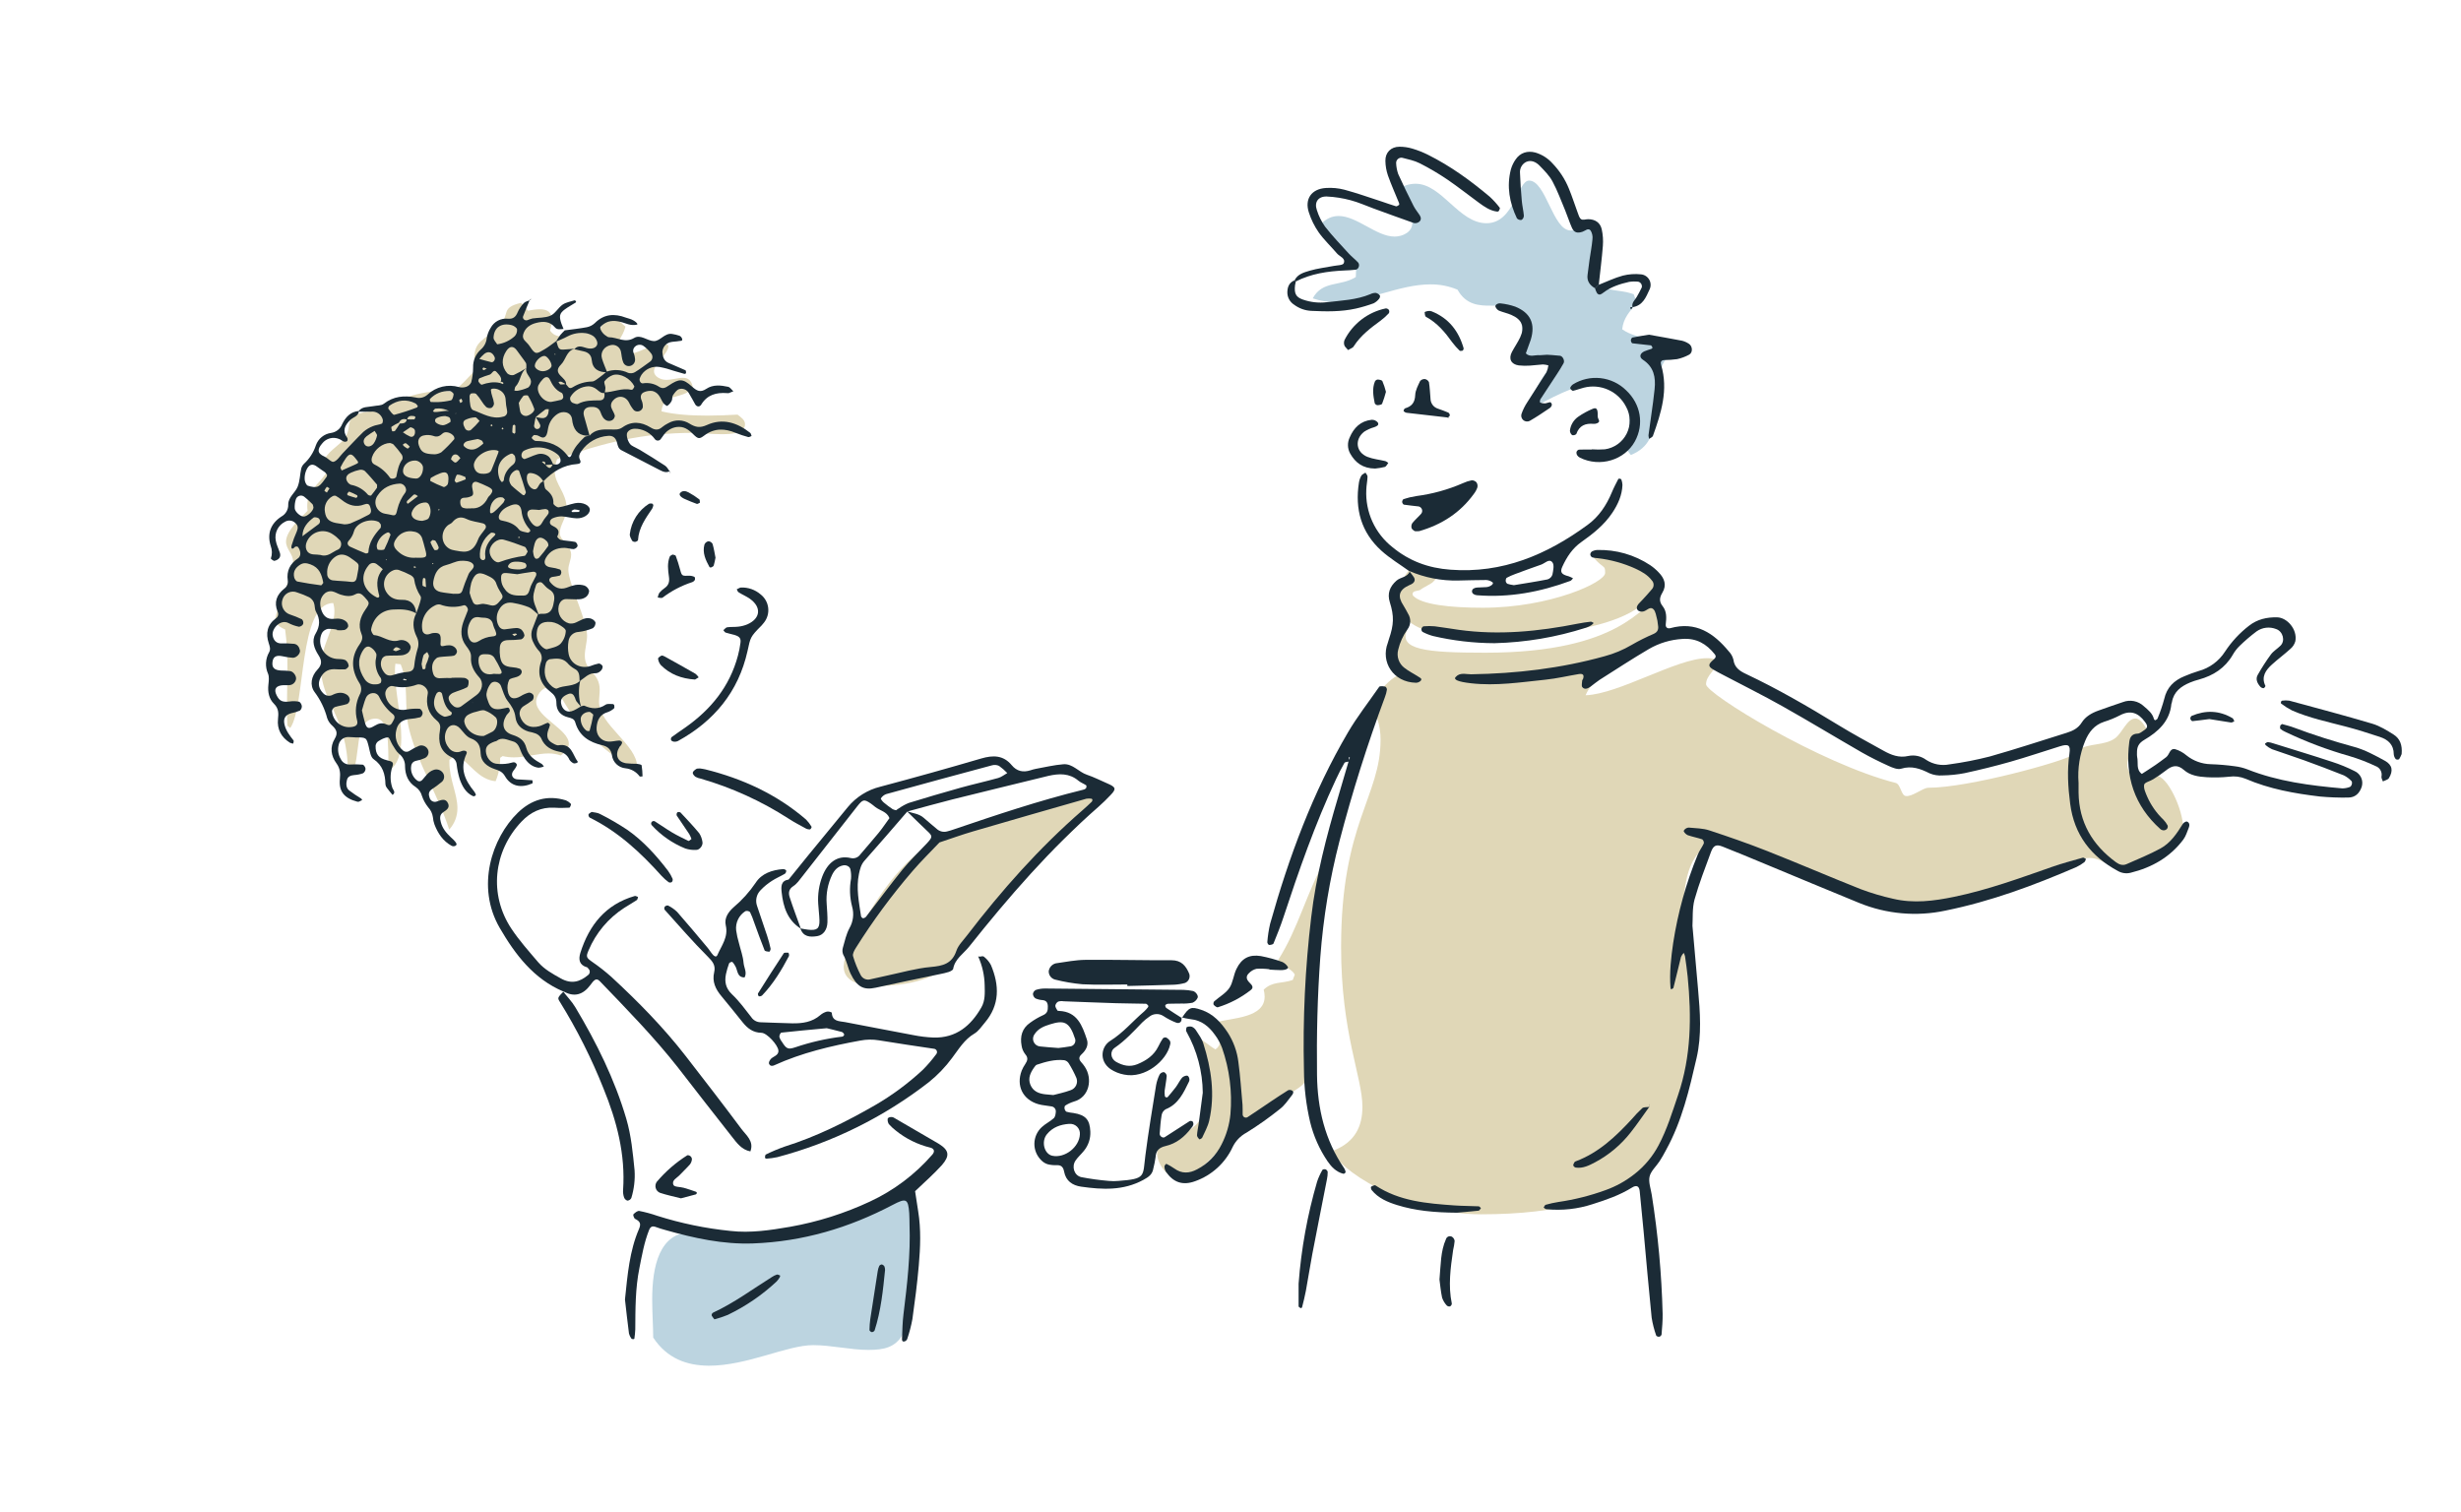 <svg fill="none" height="860" viewBox="0 0 1400 860" width="1400" xmlns="http://www.w3.org/2000/svg"><path d="m682.009 590.897c3.517 1.464 6.155 4.215 9.378 6.101.769-.462 1.41-1.107 1.866-1.878.456-.77.714-1.642.749-2.537 0-2.787-2.345-5.632-2.345-8.806-.002-.803.154-1.598.457-2.342 9.602-2.435 27.304-2.47 27.304-14.485-.012-1.325-.193-2.643-.539-3.922 5.087-4.93 10.257-3.314 16.529-5.527l1.173-3.068c-2.568-4.368-7.339-3.923-9.531-8.197 11.723-18.396 16.107-38.373 27.045-57.554l1.806.726c.246 1.293.368 2.607.363 3.923 0 10.305-6.553 22.506-7.913 32.694-15.346 115.458 16.835 73.057-39.144 111.781-7.351 5.082-25.1 32.249-38.793 32.249-7.244 0-12.133-9.005-12.133-13.536 0-15.481 27.55-4.684 27.55-32.624 0-10.539-3.764-22.026-6.659-31.089.34-.586.68-1.171 1.031-1.757.411 0 .845-.199 1.243-.199.188-.037.383-.021.563.047z" fill="#e0d7b7"/><path d="m777.471 413.681c-.059-.136-.126-.269-.199-.398 1.547-2.612 2.556-4.403 5.1-4.403.393.004.785.043 1.172.117 1.257 3.867 1.871 7.913 1.817 11.979 0 32.178-22.45 47.354-22.45 117.718 0 49.427 12.133 73.959 12.133 90.974 0 10.726-3.939 19.906-16.178 24.754v.867c0 7.798 38.875 35.516 83.74 35.516 89.964 0 120.046-35.247 120.046-106.56 0-29.473-4.888-48.431-4.888-67.073 0-15.996 3.821-36.71 19.8-36.71 32.226 0 80.966 34.766 113.496 34.766s79.12-27.12 97.76-27.12c7.36 0 12.81 6.78 19.65 6.78 8.85 0 33.43-13.583 33.43-24.122 0-9.977-8.8-29.614-15.63-29.614-2.97 0-6.28 2.798-8.51 2.798-1.54 0-7.61-3.22-7.61-8.829 0-7.424 9.1-16.03 11.12-20.129-1.17-2.002-3.44-6.241-6.49-6.241-4.86 0-7.56 8.513-11.72 11.358-5.98 4.157-14.64 2.6-20.68 6.406-1.46-.215-2.89-.576-4.28-1.078.4 1.359.72 2.694 1 4.075-5.72 3.806-59.17 18.642-82.13 18.642-3.13 0-9.17 5.305-12.9 4.684-2.64-.456-2.81-6.709-5.67-7.436-42.86-10.913-107.858-50.785-107.858-56.101s5.862-8.138 6.835-13.396c-1.953-1.047-4.152-1.548-6.366-1.452-17.046 0-50.152 20.469-68.992 21.077 6.905-17.084 43.095-27.576 43.095-40.328 0-2.166-.434-11.323-2.661-13.654-8.652 1.71-19.695 29.755-97.444 29.778h-.07c-33.869 0-49.602-1.733-44.385-13.208.985-2.155-10.07 9.531-10.07 13.642 0 6.534 9.027 12.88 14.173 15.222-2.661-.936-5.498-1.604-7.725-3.407-9.32 2.845-20.059 20.082-23.048 29.169 1.03.761 2.315 1.097 3.587.937z" fill="#e0d7b7"/><path d="m793.263 339.3c-.15.191-.254.414-.305.651-.051.238-.047.484.012.719 5.158 20.223 31.653 22.097 49.988 22.097s94.736-2.26 98.71-31.266c.038-.262.011-.529-.079-.778s-.24-.472-.437-.65c-6.342-5.726-21.864-15.844-31.84-15.844-.675.002-1.349.053-2.016.153-.284.049-.548.173-.768.358-.219.185-.385.426-.48.697-.096.27-.118.561-.063.843.054.282.183.544.373.76 6.354 7.119 6.752 4.169 6.752 8.923 0 5.328-31.254 19.778-69.624 19.778-18.922 0-34.713-1.862-39.461-6.698-.232-.24-.384-.545-.434-.875-.051-.329.003-.666.153-.964.703-1.382 3.845-.843 4.818-2.096.258-.34 6.6-3.571 6.542-3.993l5.205-5.152c-.106-.726-11.02.082-11.723 0-.247 0-4.233-2.647-4.467-2.647-4.713 0-7.984 12.319-10.856 15.984z" fill="#e0d7b7"/><path d="m482.959 539.617c38.347-74.287 61.512-64.134 96.882-75.341 13.646-4.309 29.144-11.136 43.434-12.154l1.442 2.096c-8.206 17.763-41.242 39.251-55.392 56.499-18.511 22.553-21.782 50.153-70.621 50.153-10.399 0-18.757-2.81-18.757-11.065.193-3.585 1.225-7.074 3.012-10.188z" fill="#e0d7b7"/><path d="m256.899 222.963c-1.646-.485-3.361-.698-5.076-.632-10.645 0-30.41 4.976-33.235 11.311-28.898.504-14.713 8.783-24.396 17.846-4.127 3.876-10.247 7.6-10.247 12.881.046 1.744.6 3.437 1.595 4.871-4.994 7.026-10.751 10.082-10.751 18.549.003.936.066 1.87.188 2.798-3.294 3.513-12.274 11.206-12.274 17.565 0 4.239 4.009 6.932 4.009 11.241 0 9.579-8.956 22.577-10.375 34.392 1.543 1.921 3.565 3.403 5.862 4.297.966 7.258 1.401 14.577 1.301 21.898 0 7.412-.258 14.93-.258 22.248 0 3.513.07 7.096.246 10.539l1.618 1.405c8.886-12.752 4.56-71.09 24.455-71.102.454 1.544.679 3.146.668 4.755 0 9.941-7.726 20.41-7.726 31.241 0 20.469 15.358 29.076 15.358 59.533v.363l1.887 1.475c6.132-8.196.762-31.616 13.963-31.616 9.953 0 5.861 24.649 7.948 29.274 5.088-3.512 6.624-10.339 6.624-18.314 0-12.213-3.611-27.26-3.611-37.928-.011-1.428.071-2.856.246-4.274l3.025.316c4.888 12.108 1.723 23.959 4.607 36.125 4.689 19.848 16.846 38.432 22.978 57.928 3.045-3.323 4.72-7.673 4.689-12.178 0-8.103-4.56-16.464-4.56-25.89 0-.527 0-1.066 0-1.604 1.316-1.094 2.785-1.989 4.361-2.658 7.749 5.023 12.098 13.817 21.899 14.812 1.816-4.195 2.704-8.732 2.602-13.302l1.419-1.007c2.088.501 4.23.749 6.377.738 6.894 0 13.4-2.237 19.707-2.237 2.373-.027 4.731.37 6.964 1.171 3.294-2.342 4.595-4.684 4.595-6.768 0-8.103-18.569-14.989-18.569-23.911 0-3.139 3.224-7.916 6.424-7.916 11.536 0 4.326 18.126 50.563 47.729.288-.913.434-1.865.433-2.822 0-12.366-21.653-23.865-21.653-36.792 0-2.342.376-4.602.376-6.886 0-9.988-8.476-10.269-8.476-19.379 0-3.865 1.289-7.659 1.289-11.499 0-8.724-10.656-29.696-10.656-37.472 0-2.974 1.594-5.691 1.594-8.583 0-5.141-6.471-7.963-6.471-12.272 0-4.555 3.892-8.642 3.892-13.911 0-9.181-6.764-13.701-6.764-21.312.052-2.323.516-4.619 1.371-6.78 26.448-9.368 48.558-14.977 77.808-14.977 2.344 0 9.109.761 15.474.761 5.71 0 13.599-.234 13.599-5.679 0-2.342-2.016-3.747-4.267-5.445-5.381.316-11.313.562-17.28.562-9.191 0-18.476-.585-25.979-2.436.997-10.702 11.536-6.346 17.913-13.29-.808-4.625-2.989-5.785-5.756-5.785-2.766 0-6.248 1.171-9.449 1.171-3.435 0-6.963-2.072-6.963-4.859 0-4.473 8.206-9.989 8.206-14.427.006-.105.006-.211 0-.316l-4.408-2.178c-5.346 2.342-10.246 5.141-15.955 6.78-2.779-2.272-4.854-5.164-7.679-7.354 1.442-2.693 2.884-4.93 3.611-7.916-2.204-1.709-4.057-4.683-8.5-4.683-6.096 0-3.353 8.489-11.629 8.489-4.232 0-6.776-1.897-9.519-1.897-1.864 0-3.822.878-6.46 3.806-3.142-.387-4.959-.96-6.8-3.513.61-1.947.953-3.968 1.02-6.007 0-4.298-2.344-6.089-6.858-6.089-2.247.055-4.483.346-6.67.866-1.199-1.602-2.519-3.11-3.951-4.508-12.028 2.81-5.955 6.44-12.309 12.881-8.676 8.829-14.303 8.442-14.303 18.735.032 2.275.224 4.544.575 6.792-4.385 4.063-8.347 9.438-13.506 12.26z" fill="#e0d7b7"/><path d="m371.588 760.922c0-6.112-.574-13.794-.574-21.64 0-18.665 3.962-38.349 22.637-38.349 4.467 0 9.074.925 13.728.925 76.6 0 73.681-19.907 108.628-20.996 2.615 3.993 4.021 16.816 4.021 31.301 0 50.422-8.288 55.785-26.037 55.785-10.129 0-21.172-2.717-31.36-2.717-15.041 0-37.421 11.71-59.449 11.71-12.321-.093-23.634-3.97-31.594-16.019z" fill="#bcd4e0"/><path d="m829.148 164.788c-4.885-2.039-10.134-3.063-15.428-3.009-17.913 0-36.026 10.106-53.81 10.106-4.468.038-8.91-.69-13.13-2.155 5.58-10.281 15.65-6.593 24.501-12.131 0-1.312.106-2.635.153-3.947-8.863-10.199-17.374-19.297-22.556-31.874l2.274 5.937c3.365-3.513 6.823-4.836 10.34-4.836 10.481 0 21.489 11.71 31.864 11.71 4.69 0 10.059-2.67 10.059-7.6 0-6.159-6.6-14.415-6.6-18.607 0-2.927 5.779-3.852 8.405-3.852 15.076 0 24.619 22.459 40.387 22.459 15.967 0 17.585-24.251 24.244-24.251 9.648 0 13.458 28.373 23.646 28.373 2.168 0 4.794-.972 8.054-3.279 6.025 2.096 7.62 6.921 7.62 12.553 0 6.3-2.005 13.595-2.064 19.204 8.148 7.424 12.45 4.38 22.275 7.787.647 1.681 1.199 3.398 1.653 5.141-4.057 4.754-7.539 8.443-8.207 14.813 8.851 6.276 22.028 5.211 32.708 7.026-4.9 9.953-12.028 7.845-12.028 26.932 0 6.956-2.708 8.747-2.708 15.949 0 9.087-2.345 17.237-13.06 21.616l-2.086-2.775c.847-5.165 1.294-10.387 1.336-15.621 0-16.71-6.33-22.963-16.413-22.963-9.718 0-22.907 5.855-37.186 13.759-.59-1.21-.887-2.542-.867-3.887 0-7.026 7.034-15.387 11.008-20.539-.129-.949-.27-1.897-.399-2.846-3.716-2.436-6.401.843-9.73.843-1.665 0-6.694.117-8.886.141-.739-.937 1.711-5.609.973-6.558.313-2.721.478-5.457.492-8.197 0-15.632-6.964-16.335-15.24-16.335h-2.462c-6.87.071-14.302-.398-19.132-9.087z" fill="#bcd4e0"/><g fill="#1b2b36"><path d="m306.43 349.851c-1.864-1.511-3.517-3.443-5.638-4.438-2.618-1.025-5.332-1.786-8.101-2.272-4.057-.995-6.964.293-8.875 3.829-.699 1.239-1.112 2.618-1.207 4.036-.096 1.419.129 2.841.656 4.161.668 1.722 1.864 3.033 3.963 2.846 2.098-.188 4.208-.644 6.319-.726 1.069-.086 2.133.213 3.001.843.96.887 1.596 2.07 1.805 3.361-.097.502-.322.972-.652 1.363-.33.392-.756.692-1.235.873-2.452.288-4.918.429-7.386.422-3.06.093-4.572 1.358-4.76 4.344-.145 1.758-.078 3.527.2 5.269.75 4.216 2.461 5.469 7.221 5.855 1.364.094 2.709.374 3.998.832.297.179.549.425.736.717.187.293.304.624.342.969-.051.69-.355 1.336-.855 1.815-.507.478-1.111.842-1.771 1.066-1.571.632-3.962.749-4.583 1.861-.869 1.897-1.135 4.014-.763 6.066.634 4.426 3.389 5.433 7.339 3.103 1.447-.92 3.03-1.607 4.69-2.037.508-.001 1.008.128 1.453.374s.82.601 1.091 1.031c.171.481.22.997.143 1.502-.078.505-.28.983-.589 1.39-1.682 1.271-3.435 2.444-5.252 3.513-.873.611-1.529 1.485-1.87 2.494-.342 1.009-.352 2.1-.029 3.115 1.571 4.907 5.674 7.131 10.902 5.726 1.665-.445 3.177-1.44 4.819-1.979.305-.105 1.371.785 1.324 1.171-.215 1.007-.537 1.989-.961 2.928-1.172 3.337-.586 5.691 1.993 7.213 1.172.702 2.696 1.686 3.869 1.487 7.491-1.241 7.948 5.504 10.926 9.368.059.07-.27.609-.492.667-.645.153-1.478.457-1.958.199-.965-.452-1.778-1.171-2.345-2.072-.462-1.14-1.205-2.144-2.161-2.92-.955-.776-2.091-1.298-3.302-1.518-4.689-.89-8.675-2.939-10.633-7.822-.702-1.178-1.773-2.092-3.048-2.6-1.331-.477-2.7-.841-4.091-1.089-4.057-1.265-6.929-3.876-7.433-8.197-.445-3.712-2.227-6.405-4.455-9.262-1.864-2.401-2.673-5.656-3.822-8.584-.902-2.283-4.279-3.208-5.861-1.171-1.248 1.644-2.055 3.579-2.345 5.621-.211 1.628.586 3.513 1.172 5.094 1.173 3.115 3.131 4.133 6.683 3.677 1.371-.176 2.719-.574 4.091-.808.171-.018.343.005.502.068.16.064.301.165.413.295.246.55.586 1.335.363 1.733-.492.901-1.442 1.557-1.97 2.459-2.919 4.906-1.817 9.262 3.517 10.937 4.15 1.311 6.859 3.208 7.925 7.518 1.173 4.531 4.783 6.838 8.594 8.922.562.305.914 1.019 1.359 1.546-.949.404-1.959.646-2.989.714-3.4-.374-5.862-2.423-7.761-5.093-1.024-1.452-1.863-3.025-2.497-4.684-.926-2.342-1.711-4.579-4.619-5.293-2.907-.714-5.967-2.647-9.05-.176-.258.211-.68.199-1.008.316-3.904 1.417-5.264 2.951-5.065 5.715.223 3.208 2.521 6.382 5.639 6.909 2.432.331 4.901.276 7.315-.164 1.7-.258 3.517-1.534 4.584.515.34.691-.821 2.342-1.629 3.337-2.345 2.787-.446 5.117 2.028 5.246 2.813.152 5.627.293 8.429.492.094 0 .211.527.211.82 0 .292 0 .901-.164.983-6.507 2.846-12.216 1.675-15.545-4.098-1.489-2.6-3.517-3.279-5.757-4.017-4.408-1.475-7.913-4.18-8.089-8.852-.175-4.415-1.242-7.026-5.674-8.689-2.415-.89-4.197-3.607-6.096-5.667-2.509-2.729-5.932-2.413-7.538.796-.824 1.588-1.167 3.381-.988 5.161s.872 3.47 1.996 4.862c.762 1.223 1.954 2.118 3.341 2.51 1.388.392 2.872.253 4.162-.39 1.513-.597 3.517-.07 2.743 1.546-3.962 8.384-.832 15.058 4.385 21.44.427.57.756 1.207.973 1.885 0 .141-.387.563-.68.703-.296.145-.636.17-.95.07-4.208-1.943-6.178-5.737-7.608-9.754-.827-2.708-1.4-5.488-1.712-8.302-.072-.878-.378-1.72-.885-2.44-.506-.721-1.196-1.293-1.998-1.659-6.542-3.149-7.808-8.688-6.636-15.222.422-2.342.176-4.04-1.758-5.633-4.807-3.969-6.46-8.993-5.17-15.222.609-2.951-3.248-6.183-6.249-5.2-4.339 1.614-9.061 1.899-13.564.82-2.344-.597-4.689 2.342-4.314 4.789.182 1.382.65 2.711 1.372 3.903.723 1.192 1.686 2.221 2.827 3.023 1.142.801 2.438 1.357 3.805 1.632 1.368.276 2.778.264 4.142-.033 2.401-.431 4.844-.576 7.28-.433.68 0 1.7 1.405 1.793 2.248.016.5-.092.996-.315 1.443-.223.448-.554.833-.962 1.122-2.021.522-4.085.855-6.167.995-4.115.457-6.612 2.342-7.491 6.183-.575 2.069-.542 4.259.094 6.31s1.848 3.876 3.493 5.259c.493.506 1.148.823 1.85.896.703.073 1.41-.103 1.995-.498 1.765-1.137 3.629-2.112 5.569-2.916 1.031-.316 2.145-.219 3.105.27.961.49 1.693 1.334 2.042 2.353.253.861.185 1.785-.193 2.599-.377.814-1.038 1.464-1.859 1.828-1.605.724-3.294 1.244-5.029 1.545-2.075.539-2.72 2.05-2.755 3.958-.027 1.245.211 2.482.698 3.629.487 1.146 1.212 2.176 2.127 3.022 1.172 1.171 2.462 1.476 3.634.188 1.899-2.073 3.353-4.555 6.26-5.574.985-.406 2.082-.452 3.096-.128 1.015.323 1.883.995 2.45 1.896.474.765.669 1.67.551 2.562-.117.892-.54 1.716-1.196 2.333-1.892 1.579-3.873 3.049-5.932 4.403-1.724 1.253-1.77 2.927-1.102 4.684.107.435.307.842.587 1.193.28.35.633.635 1.035.836.401.2.842.311 1.29.325.449.013.895-.071 1.308-.247 2.345-.773 4.912-2.049 6.307 1.171 1.102 2.553-1.02 3.783-2.79 4.977-2.204 1.499-1.864 3.618-1.336 5.703.902 3.583 3.235 6.253 5.861 8.723.814.684 1.567 1.436 2.251 2.249.563.749 1.524 1.768 0 2.506-.319.126-.662.183-1.005.169s-.68-.1-.988-.251c-4.924-2.694-7.807-7.097-9.753-12.167-.478-1.337-.778-2.73-.891-4.145-.291-2.099-1.23-4.056-2.685-5.597-1.532-1.914-2.721-4.077-3.517-6.394-.529-2.058-1.776-3.86-3.517-5.082-4.385-2.717-6.026-7.026-6.12-11.71.053-1.403-.232-2.798-.832-4.067-.6-1.27-1.497-2.377-2.614-3.228-1.571-1.288-2.568-3.326-3.717-5.094-.926-1.428-1.699-4.192-2.543-4.18-1.888 0-3.857 1.171-5.604 2.236-.409.302-.748.686-.997 1.128-.248.442-.4.932-.445 1.437-.082 4.684 1.665 7.026 6.436 8.197 3.294.761 4.033 1.112 3.013 3.946-1.213 3.737-1.213 7.762 0 11.499.363 1.347 2.344 2.764.199 4.274-1.09-1.335-2.227-2.646-3.247-4.028-.45-.557-.727-1.232-.797-1.944-.118-5.855-1.524-10.796-6.812-14.426-1.653-1.171-2.028-4.368-2.614-6.722-1.407-5.597-1.313-5.597-7.608-5.597-1.419 0-2.837-.258-4.244-.211-1.249.011-2.456.448-3.422 1.238s-1.632 1.886-1.889 3.106c-.361 1.376-.444 2.809-.242 4.217.201 1.408.682 2.761 1.414 3.98.455.967 1.187 1.777 2.103 2.328.916.55 1.976.816 3.044.764 2.437-.149 4.882-.121 7.315.082.669.07 1.595 1.499 1.63 2.342-.013.508-.148 1.006-.395 1.45-.247.445-.599.823-1.024 1.102-1.638.582-3.351.929-5.088 1.031-1.875.211-3.517.691-4.056 2.728-.539 2.038-.609 4.438 1.172 5.949 2.217 1.688 4.526 3.252 6.917 4.684.258.187.375.573.551.866-.581.336-1.184.634-1.805.89-.34.105-.704.105-1.044 0-7.233-1.92-10.55-5.749-9.824-12.881.329-3.407.118-6.065-1.946-8.899-3.165-4.321-3.833-9.274-.984-13.993 1.91-3.162 1.066-5.141-1.302-7.366-1.36-1.154-2.388-2.65-2.977-4.332-1.399-5.368-3.832-10.411-7.163-14.848-2.908-3.935-1.923-9.052 1.582-12.764 2.732-2.881 2.626-5.199.551-8.361-2.344-3.642-3.986-8.021-1.606-12.073 2.591-4.414 2.697-8.267.223-12.611-.821-1.464-.504-3.513-1.172-5.129-.515-1.251-1.425-2.299-2.591-2.986-2.215-1.073-4.503-1.989-6.847-2.74-.818-.353-1.704-.526-2.595-.506-.892.02-1.769.231-2.571.62s-1.511.947-2.078 1.634c-.567.688-.979 1.489-1.208 2.35-.547 1.685-.403 3.518.402 5.097.804 1.578 2.203 2.773 3.889 3.323 2.319.761 4.587 1.672 6.787 2.728.341.345.586.773.711 1.241s.127.96.004 1.429c-.235.443-.579.819-.999 1.093s-.903.438-1.404.476c-2.075-.418-4.08-1.128-5.955-2.108-4.49-2.342-9.766 3.162-8.969 7.249.528 2.693 2.146 4.356 4.854 4.344 2.441-.086 4.885-.008 7.315.234 1.946.258 2.978 1.897 3.33 3.724.351 1.827-2.052 4.262-4.033 4.215-2.092-.15-4.17-.463-6.214-.936-3.282-.621-4.958.351-5.357 3.173-.469 3.326.985 4.813 4.842 5.012 1.763.003 3.525.112 5.275.328 1.899.316 3.763 3.114 3.201 4.871-.216.869-.709 1.644-1.405 2.208s-1.557.886-2.452.918c-1.067 0-2.122 0-3.189 0-4.338.188-5.709 2.19-3.939 5.75 1.676 3.361 3.353 4.063 7.573 3.513 1.707-.247 3.444-.199 5.135.14.727.164 1.536 1.523 1.629 2.413.039.498-.04.999-.232 1.461-.191.462-.489.872-.87 1.197-1.61.667-3.283 1.173-4.994 1.51-3.317.914-4.513 3.01-3.786 6.288.797 3.607 2.989 6.371 5.17 9.181.269.351-.082 1.171-.153 1.803-.655-.074-1.296-.248-1.899-.515-4.959-3.127-7.409-7.752-6.776-13.478.375-3.384.352-6.042-2.263-8.642-2.919-2.904-3.645-6.745-3.212-10.855.211-2.072.551-4.414-.176-6.229-.877-1.948-1.28-4.075-1.176-6.208s.712-4.211 1.774-6.064c.962-1.745.352-3.384-.211-5.094-1.84-5.621-.926-10.539 4.068-14.192.596-.392 1.027-.989 1.211-1.678s.108-1.421-.214-2.058c-2.251-5.398-.586-9.684 3.763-13.162.732-.501 1.308-1.199 1.658-2.014.351-.814.463-1.712.323-2.587-.785-5.504 1.29-9.579 5.862-12.659 1.84-1.229 1.629-4.321-.106-6.487-.25-.142-.533-.216-.82-.216-.288 0-.571.074-.821.216-1.688 1.874-2.345.913-1.923-.843.812-2.711 1.799-5.367 2.955-7.951.715-1.78.844-3.337-.797-4.742-.75-.765-1.734-1.258-2.796-1.4s-2.141.074-3.066.615c-1.937.953-3.507 2.516-4.467 4.448s-1.256 4.126-.844 6.243c.352 2.342 1.595 4.684 2.345 7.026.703 2.166-.375 3.899-3.083 4.543-.575.141-2.134-1.171-2.064-1.323.828-2.348.79-4.914-.105-7.237-2.146-7.025.07-12.67 6.073-16.616 1.233-.666 2.255-1.665 2.949-2.882s1.033-2.604.978-4.003c0-4.216 3.951-6.604 5.357-10.117 1.278-3.185 1.29-6.862 2.028-10.293.266-1.041.814-1.989 1.583-2.74 3.127-2.872 5.458-6.502 6.764-10.539.661-1.859 1.823-3.499 3.358-4.739s3.384-2.031 5.341-2.287c1.389-.208 2.699-.779 3.796-1.655s1.943-2.026 2.453-3.333c1.911-3.935 4.689-7.097 9.542-7.495-.222 3.057-3.247 3.455-4.923 5.106-3.13 3.056-4.69 6.159-1.712 10.199.144.285.214.602.204.921s-.101.63-.263.906c-.262.188-.566.313-.885.364-.32.051-.647.026-.955-.072-.973-.339-1.794-1.171-2.779-1.498-1.663-.682-3.505-.8-5.242-.334-1.737.465-3.272 1.488-4.371 2.91-2.684 3.138-3.048 5.538 1.243 7.412 1.923.831 4.021 3.419 5.322 2.998 2.052-.656 3.517-3.174 5.182-4.918 3.904-4.052 7.702-8.197 11.723-12.12 1.608-1.375 3.44-2.464 5.417-3.22 1.594-.691 3.516-.75 5.087-1.452.458-.188.739-1.78.469-2.471-.41-1.371-1.287-2.556-2.48-3.349-1.192-.793-2.625-1.145-4.05-.995-2.438.129-4.9 0-7.35 0 2.063-3.115 5.51-2.494 8.488-3.115 2.028-.422 4.537-.223 6.002-1.358 5.533-4.321 11.665-4.837 18.136-3.572 1.181.32 2.425.336 3.614.045 1.19-.291 2.286-.878 3.185-1.708 2.346-2.192 5.222-3.738 8.345-4.487 3.124-.749 6.388-.676 9.475.213 1.342.361 2.76.32 4.079-.117.635-.21 1.22-.546 1.719-.989.5-.443.905-.983 1.189-1.587.71-2.743 1.072-5.563 1.078-8.396-.071-1.952.295-3.896 1.072-5.689.776-1.793 1.944-3.39 3.418-4.674 1.862-1.641 3.031-3.926 3.271-6.394.351-2.08 1.112-4.07 2.239-5.855.931-1.735 2.358-3.154 4.099-4.076 1.742-.922 3.718-1.305 5.679-1.099 2.954.257 4.49-1.031 5.568-3.689.847-1.942 2.038-3.716 3.517-5.234.868-.914 2.439-1.171 3.693-1.686l-.246-.27c-1.302 3.174-2.685 6.324-3.881 9.544-.48 1.288.997 2.588 2.345 2.19.979-.395 1.982-.732 3.001-1.008 3.435-.526 7.21-.234 10.27-1.592 2.684-1.171 4.337-4.508 6.881-6.276 1.899-1.324 4.467-1.698 6.765-2.436.211-.059.633.293.844.55.032.118.034.242.005.361s-.087.228-.169.318c-2.052 1.312-4.233 2.471-6.19 3.911-3.06 2.26-3.377 3.888-1.911 8.197.34.996.785 1.956 1.172 2.928-1.723.152-3.622.656-4.9-.902-2.908-3.513-6.718-3.513-10.551-2.541-3.517.855-6.46 2.787-7.503 6.558-.832 2.962 1.934 4.192 3.259 6.112.199.281.422.55.61.843 3.153 4.907 3.821 4.11 8.335 1.476 2.345-1.359 4.443-3.127 6.659-4.684 1.324 5.012 1.453 5.129 5.498 4.789l4.959-.386c-4.771 1.171-4.971 6.206-7.796 8.993-5.557 5.515 3.4 7.178 2.884 11.3-.863-.565-1.764-1.069-2.697-1.511-.457-.176-1.09.07-1.641.117.375.504.704 1.359 1.173 1.417 1.014.034 2.029-.049 3.024-.246 1.114 1.031 1.618 3.291 3.951 1.815 3.277-2.048 7.049-3.169 10.914-3.243 1.466 0 2.931-1.429 4.291-2.342 1.36-.914 2.685-2.155 4.021-3.244 1.992-.712 4.106-1.018 6.218-.901 2.112.116 4.179.654 6.08 1.58.63.202 1.295.271 1.953.202.658-.068 1.294-.273 1.869-.6 2.966-1.792 5.721-3.946 8.558-5.949.362-.247.671-.565.906-.935.235-.371.392-.785.461-1.218.07-.433.049-.876-.059-1.301s-.302-.823-.57-1.171c-1.245-1.658-2.731-3.122-4.408-4.344-.729-.511-1.614-.75-2.501-.675s-1.72.459-2.352 1.085c-.518.47-.866 1.098-.991 1.786-.125.687-.02 1.397.299 2.019.386.975.627 2.001.715 3.045.138.875-.047 1.77-.522 2.517-.475.748-1.206 1.298-2.057 1.546-.856.257-1.78.166-2.57-.253-.79-.418-1.383-1.131-1.65-1.983-.786-1.874-.797-4.064-1.266-6.09-.309-1.189-1.061-2.215-2.103-2.868-1.042-.654-2.295-.884-3.501-.644-3.822.69-6.202 4.075-5.135 7.669.797 2.659 1.946 5.223 2.943 7.823-4.807 0-8.277-1.722-8.781-7.026-.27-2.928-2.052-4.333-4.689-4.907-1.736-.374-3.447-.808-5.182-1.171 2.415-2.915 5.135-.972 7.772-.503 2.638.468 4.69-.422 5.217-2.19.469-1.44-.832-4.098-2.766-5.129-1.202-.693-2.529-1.143-3.904-1.323-3.517-.453-7.089.193-10.223 1.85-2.11 1.171-4.385 2.003-6.588 2.998.82-1.265 1.559-2.576 2.473-3.771.803-.939 1.656-1.834 2.556-2.681 4.208-.574 8.441-.996 12.591-1.792 1.698-.34 3.267-1.152 4.525-2.342 5.24-5.222 11.184-5.55 17.679-3.091.668.257 1.359.433 2.039.632 3.025.878 5.288 3.162 4.244 3.349-1.674.333-3.405.253-5.041-.234-3.74-1.241-7.456-2.623-11.395-1.405-1.619.591-3.073 1.558-4.244 2.822-.844.866 1.044 3.934 2.931 5.058.598.352 1.172.926 1.852.926 4.69 0 9.133 3.512 14.291.409 3.646-2.201 7.397 1.616 11.114 1.78 3.716.164 6.19-4.812 10.551-4.051 1.386.211 2.752.544 4.079.995.647.291 1.162.813 1.442 1.464.762 1.745-.937 1.417-1.653 1.569-1.711.363-3.517.246-5.228.726-1.191.369-2.239 1.097-2.998 2.085-.76.987-1.195 2.186-1.246 3.43.152 2.553.821 4.977 3.411 6.171 3.213 1.464 6.519 2.74 9.719 4.216.317.14.34 1.077.34 1.651 0 .14-.656.468-.926.398-2.016-.539-4.021-1.171-6.038-1.745-2.654-.94-5.378-1.668-8.147-2.178-1.946-.31-3.941-.059-5.749.723-1.809.782-3.357 2.062-4.462 3.692-.368.591-.682 1.214-.938 1.862-.598 1.253.363 3.208 1.688 3.032 3.187-.533 6.459.148 9.168 1.909 2.192 1.464 3.622.656 5.592-.691 5.861-3.946 8.018-4.04 13.13.562 2.802 2.518 4.783 3.619 8.206 1.347 3.787-2.541 8.206-2.061 12.38-1.171 1.172.246 2.028 1.686 3.024 2.564-.867.352-1.723.726-2.602 1.031-.353.065-.714.065-1.067 0-6.049-.433-11.207.925-14.631 6.546-.926 1.522-2.567 1.288-3.423-.153-1.242-2.131-2.344-4.379-3.646-6.44-.531-.941-1.367-1.674-2.371-2.078-1.003-.404-2.114-.456-3.15-.147-1.442.504-2.591 2.19-3.517 3.572-.551.796-.211 2.154-.68 3.056-.574 1.156-1.429 2.15-2.486 2.892-.328.199-1.805-.901-2.344-1.686-1.009-1.417-1.548-3.197-2.65-4.508-.88-1.132-2.121-1.929-3.517-2.26-1.69-.219-3.408.053-4.947.784-1.712.867-2.052 2.588-1.172 4.555.556 1.271.785 2.659.668 4.04-.148.495-.414.945-.775 1.314s-.806.645-1.297.804c-.492.159-1.014.196-1.523.109-.509-.088-.989-.297-1.399-.611-1.138-1.302-2.082-2.761-2.802-4.332-2.157-4.286-7.034-4.544-9.766-.375-.512.89-.659 1.943-.41 2.939.504 1.651 1.677 3.115 2.075 4.778-.018.502-.155.994-.399 1.433-.245.44-.59.815-1.008 1.096-.441.26-.931.426-1.439.489-.508.062-1.024.019-1.515-.126-2.169-.773-3.036-2.728-3.775-4.813-1.008-2.857-3.517-3.208-6.096-2.986-2.86.246-4.127 2.342-3.306 5.153 1.079 3.723 2.11 7.447 3.154 11.159-5.428.351-8.617-2.213-9.684-7.494-.14-.691-.187-1.394-.305-2.085-.715-4.18-5.521-4.683-8.347-2.693-2.655 1.788-4.51 4.539-5.17 7.67-.386 1.686-.457 3.736-1.488 4.918-1.818 2.108-3.717-.761-5.71-.609-.34 0-.82-.175-1.02 0-.484.368-.883.835-1.172 1.37-.094.176.223.691.481.89.539.422 1.172 1.054 1.747 1.042 7.467 0 13.704 2.413 18.276 8.56.95 1.277 1.747.363 2.087-.585 1.489-4.099 4.326-7.213 7.374-10.129.645-.609 1.899-.562 2.872-.808 3.118-3.689 7.456-3.642 11.723-3.583 2.474 0 4.772.421 7.034-1.171 5.217-3.724 10.68-3.209 15.92 0 2.345 1.475 4.397 1.838 6.648-.141 1.083-.88 2.263-1.634 3.517-2.248 1.856-1.077 3.975-1.619 6.121-1.566 2.146.054 4.236.701 6.036 1.87 3.259 2.014 5.861 2.518 9.742.762 8.98-4.087 17.256-1.441 24.689 4.426.457.363.539 1.171.785 1.803-.633.223-1.36.75-1.887.609-2.39-.639-4.738-1.421-7.034-2.342-6.295-2.635-12.227-2.904-18.03 1.487-2.802 2.12-3.517 1.932-6.331-.855s-5.404-4.52-9.32-4.016c-2.836.405-5.397 1.912-7.128 4.192-.68.808-1.172 1.757-1.864 2.564-.186.298-.446.543-.753.714-.308.17-.654.259-1.005.259-.352 0-.698-.089-1.005-.259-.308-.171-.567-.416-.754-.714-1.148-1.57-2.607-2.889-4.287-3.872s-3.545-1.61-5.478-1.842c-2.122-.234-4.35 0-5.721 1.944-1.079 1.546.422 6.288 2.344 7.494 1.489.949 3.166 1.604 4.69 2.518 4.83 2.951 9.671 5.855 14.384 9.005 1.102.726 1.735 2.131 2.579 3.22l.27-.199c-2.145 1.288-4.115.363-5.991-.597-7.233-3.689-14.419-7.471-21.641-11.183-1.793-.914-2.098-2.436-2.544-4.228-.762-3.079-2.532-4.215-5.135-3.981-3.007.215-5.928 1.1-8.549 2.589s-4.875 3.546-6.597 6.018c-1.102 1.499-1.77 3.138-.868 4.906.903 1.768 0 2.412-1.582 2.518-7.867.515-13.986 4.368-19.25 9.906-.707-1.38-1.765-2.551-3.067-3.396-1.302-.844-2.803-1.333-4.354-1.416-.316.005-.626.086-.903.237-.278.151-.515.367-.691.629-1.079 2.494.328 7.026 3.048 8.197s3.036-2.084 4.431-3.384c.55-.426 1.138-.799 1.759-1.113.41 1.652.27 3.993 1.336 4.837 2.685 2.142 4.397 4.309 4.197 7.951 0 .714 2.087 2.341 3.025 2.178 3.13-.469 6.143-1.698 9.261-2.342 4.443-.89 8.769 1.323 8.418 4.063-.317 2.447-3.67 4.684-7.574 4.532-2.813-.082-5.592-.972-8.405-1.113-1.718.001-3.417.351-4.994 1.031-1.982.772-2.345 3.196-.633 4.098 2.813 1.429 5.064 2.693 3.083 6.37-.117.234 1.172 1.71 1.969 1.874 2.732.55 5.557.632 8.289 1.171.415.247.755.602.984 1.026.229.425.339.904.317 1.386-.211.44-.526.821-.919 1.111-.392.29-.849.479-1.332.552-1.723 0-3.517-.679-5.205-.703-4.525 0-8.206 1.569-10.551 5.679-1.688 2.951-.469 5.071 3.013 5.469 1.702.208 3.377.6 4.994 1.171.434.152.797 1.171.75 1.768s-.48 1.569-.961 1.721c-1.361.319-2.739.565-4.127.738-1.676.351-2.215 1.792-1.254 2.963 2.462 2.997 5.381 4.531 9.32 3.173 1.628-.692 3.32-1.222 5.053-1.581 1.736-.275 3.512-.151 5.193.363.625.263 1.184.662 1.634 1.169.451.506.782 1.107.969 1.759-.023.675-.19 1.337-.489 1.943s-.724 1.141-1.246 1.57c-1.133.82-2.483 1.289-3.881 1.346-2.462.152-4.959-.14-7.432-.117-2.146 0-3.74 1.593-4.268 3.958-.468 2.082-.122 4.264.968 6.099 1.089 1.835 2.84 3.185 4.894 3.772 1.346.243 2.735.063 3.974-.515 2.591-1.101 4.994-2.998 7.984-2.342.645.125 1.255.388 1.789.77s.979.874 1.306 1.443c.066.642-.034 1.291-.291 1.883-.256.593-.661 1.11-1.175 1.501-2.592 1.082-5.322 1.8-8.112 2.132-1.431.046-2.797.603-3.851 1.57s-1.726 2.279-1.894 3.699c-.428 2.427-.404 4.912.071 7.33 1.102 5.527 6.635 8.502 12.18 6.874 1.611-.648 3.274-1.157 4.971-1.522.476.059.93.239 1.316.525.386.285.692.665.888 1.102.003.492-.101.979-.303 1.428-.202.448-.499.848-.869 1.172-.734.771-1.729 1.242-2.791 1.323-4.009-.281-6.283 2.693-9.167 4.52-.176-2.74.281-5.632-3.083-7.166-1.528-.891-2.889-2.04-4.021-3.396-2.884-2.892-6.448-2.342-9.918-1.944-.487.157-.929.425-1.294.782-.364.358-.64.796-.805 1.279-1.442 5.094-.949 9.825 3.447 13.443.762.62 2.18 1.464 2.767 1.171 4.232-2.108 9.624-.808 13.282-4.508-1.132 4.913-.975 10.036.457 14.871-.902-1.054-1.876-2.061-2.684-3.173-.333-.616-.593-1.268-.774-1.944-.739-1.768-1.794-2.974-3.951-2.085-3.189 1.312-4.361 2.905-3.939 5.317.563 3.232 2.907 5.246 5.862 4.473 1.922-.504 3.646-1.827 5.451-2.787.657-.141 1.454-.586 1.946-.375 4.15 1.85 8.077 2.12 12.075-.597.985-.667 2.673-.328 4.045-.363.175.018.344.082.487.184.144.103.259.241.333.402.094.62.246 1.604-.094 1.873-1.019.93-2.215 1.647-3.517 2.108-4.478 1.276-6.084 4.532-6.4 8.735-.317 4.204 2.344 7.729 6.611 8.045 2.064.152 4.174-.48 6.272-.586.318.009.629.095.907.25s.514.375.688.64c.176.457-.282 1.171-.563 1.769-.141.292-.551.456-.738.749-2.908 4.532-1.524 8.525 3.446 9.508 2.103.218 4.216.323 6.331.317.949.093 2.567.421 2.673.901.308 2.067.48 4.152.515 6.242-.574 0-1.465.292-1.664 0-.937-1.278-2.132-2.345-3.507-3.134-1.375-.788-2.9-1.281-4.477-1.445-1.971-.166-3.824-1.009-5.244-2.386-1.419-1.377-2.317-3.203-2.54-5.167-.528-3.255-2.438-4.883-5.522-5.585-7.362-1.663-13.118-5.293-15.334-13.022-.586-2.049-2.344-2.412-4.056-2.845-4.338-1.077-6.706-3.794-6.671-8.326 0-2.728-1.172-4.496-3.352-6.159-5.628-4.298-7.703-9.977-5.463-16.886.486-1.132.612-2.387.36-3.594-.251-1.206-.868-2.306-1.767-3.151-1.157-1.332-2.116-2.822-2.849-4.426-.685-1.246-1.077-2.632-1.146-4.052-.069-1.421.187-2.838.747-4.145 1.055-2.599 2.005-5.234 3.013-7.857.674-.184 1.366-.29 2.064-.316 3.751.304 5.756-1.171 6.623-5.047.809-3.677 1.407-6.721-2.544-8.958-1.477-.843-2.532-2.424-3.845-3.595-.926-.831-2.919-.152-3.376 1.171-.57 1.64-1.036 3.314-1.395 5.012-.915 4.473 1.711 8.091 2.848 12.096zm-37.514 49.369.785-.281-.633 1.17-.363-.749.141.562zm40.926-134.663c.75-1.007.504-1.721-.68-2.061-.246-.07-.574.164-.868.258l1.829 1.557c2.345 2.576 3.048 2.529 4.385-.293 1.829.492 3.763.398 4.361-1.534.068-.67-.014-1.347-.241-1.981-.228-.634-.594-1.209-1.072-1.684-2.659-2.307-5.95-3.764-9.446-4.181-3.497-.418-7.039.223-10.167 1.839-.571.414-.984 1.008-1.173 1.686-.194.642-.148 1.333.129 1.944.293.504 1.173 1.171 1.571 1.031 2.345-.75 4.502-1.874 6.823-2.577 1.171-.419 2.433-.521 3.656-.295 1.224.227 2.365.773 3.308 1.584 1.172 1.077 1.665 2.892 2.462 4.379zm-78.417-26.031c1.373.097 2.75.125 4.126.082.317 0 .634-.796.809-1.265 0-.105-.433-.562-.703-.609-1.794-.257-3.517-.398-4.091 1.968-1.993-.609-3.646-.352-4.619 1.733-1.468.65-2.873 1.434-4.197 2.342-.364.304.093 1.698.328 2.552 0 .094 1.395.106 1.641-.222.972-1.336 1.875-2.719 2.708-4.145 1.747-.117 3.646-.012 3.998-2.436zm11.266 95.61-.141.808-.176-.679c-.105-1.639-.187-3.278-.351-4.906 0-.234-.493-.515-.797-.586-.139.018-.27.071-.383.152-.112.082-.203.191-.262.317-.263 1.254-.33 2.542-.2 3.817.118.457 1.501.679 2.31 1.077zm62.051-96.828c2.556.176 5.545 1.886 7.034-1.756.252-.901.39-1.829.411-2.764-.669 0-1.513-.14-1.97.188-1.899 1.358-3.669 2.88-5.486 4.344-.395 1.658-.704 3.334-.927 5.023.053.347.186.675.39.96s.472.518.783.68c.311.09.639.106.957.045s.617-.197.872-.396c.229-.237.399-.526.495-.841.096-.316.115-.65.056-.974-.716-1.616-1.712-3.057-2.615-4.556zm-45.463-1.862.235-.48-.68.34c-3.33-1.522-6.589-3.337-10.469-2.881-.352 0-.797 0-1.008.176-.411.425-.776.892-1.09 1.393.293.193.619.331.961.41 4.033.129 8.276-2.143 12.051.996zm13.201-31.312c2.344.644 4.689 1.382 7.034 1.897 1.278.293 2.426-1.58 1.864-2.857-1.173-2.798-3.459-3.618-5.756-1.955-1.059.903-2.043 1.89-2.943 2.951l1.419.245zm-100.598 101.021 9.25-6.886c.281-.199.51-.462.667-.768.158-.305.241-.644.241-.988s-.083-.683-.241-.988c-.157-.306-.386-.569-.667-.769-.785-.421-2.227-.714-2.778-.281-3.447 2.6-6.226 5.727-6.308 10.399l-.281.492-.176-.504zm112.544-87.308 1.723.655c.082-.246.305-.597.235-.691-.88-.971-1.583-.749-2.122.363 2.122-2.775-.164-4.683-1.606-6.393-1.853-2.202-2.673.913-4.08 1.347-1.998.579-3.956 1.287-5.862 2.119-.232.232-.401.519-.491.835-.091.315-.099.649-.025.968.411.761 1.489 1.932 1.888 1.792 3.376-1.159 6.741-1.803 10.281-.995zm59.624 5.644c-1.993.48-3.106-.797-4.513-1.909-1.3-1.103-2.927-1.749-4.631-1.838-2.109.046-4.172.628-5.993 1.691-1.822 1.063-3.342 2.573-4.417 4.386-.243.636-.236 1.34.018 1.972.254.631.738 1.144 1.354 1.435.961.328 2.262.902 2.966.527 3.892-2.072 8.03-1.943 12.239-1.99 2.79 0 3.13-2.213 2.649-4.532 5.194-.105 10.129-2.717 15.463-1.487.175.012.349-.02.509-.091.159-.072.298-.181.406-.319.34-.515.902-1.311.715-1.663-2.122-4.297-7.796-7.482-12.028-6.346-1.927.672-3.614 1.893-4.854 3.513-.551.667.411 2.47.481 3.758-.053.975-.194 1.943-.422 2.893zm-44.478-14.146c-3.716 2.471-3.259 7.436-6.201 10.41-.54.539-.516 1.616-.739 2.448.625.129 1.265.16 1.899.093 2.055-.366 4.056-.987 5.956-1.85.502-.416.905-.939 1.179-1.53.274-.592.412-1.237.403-1.889-.105-2.74-3.458-4.485-2.637-7.647-.082-1.007.187-2.213-.282-2.962-1.512-2.342-3.364-4.508-4.947-6.839-1.981-2.915-4.197-2.927-6.166.082-2.837 4.321-2.791 8.747.527 12.729.492.445 1.086.765 1.729.93.644.165 1.318.172 1.964.018 2.507-1.164 4.932-2.498 7.257-3.993zm-62.778 139.604c-4.173-2.412-8.804-2.435-13.341-2.178-6.436.375-11.149 4.755-12.321 11.218-.176 1.031 1.032 3.279 1.711 3.326 4.889.363 8.945 4.684 14.303 2.927 1.396-.303 2.855-.086 4.103.609.592.324 1.112.766 1.527 1.297.415.532.717 1.142.888 1.795-.015.667-.168 1.324-.451 1.928-.282.605-.688 1.145-1.19 1.585-1.14.825-2.498 1.297-3.904 1.358-2.814.234-5.674 0-8.488.293-.491.095-.955.296-1.36.59-.405.293-.741.671-.984 1.108-1.278 2.857-.516 5.515 1.383 7.904 1.594 2.014 3.517 1.815 5.686 1.089 2.359-.775 4.796-1.285 7.268-1.523 2.485-.234 3.798-1.007 4.056-3.735.309-3.144.925-6.25 1.841-9.274.402-1.157.564-2.384.478-3.606-.087-1.221-.421-2.413-.982-3.502-2.11-4.297-2.591-8.782-.223-13.232.68-1.932 1.454-3.841 2.017-5.855.351-1.253.996-2.974.468-3.841-1.946-2.943-3.208-6.284-3.692-9.777-.082-.832-1.173-1.815-1.993-2.272-2.18-1.144-4.441-2.127-6.765-2.939-1-.278-2.063-.216-3.024.175-1.153.453-2.192 1.153-3.044 2.051s-1.496 1.972-1.886 3.146-.518 2.42-.373 3.648c.145 1.229.559 2.411 1.211 3.462 2.052 3.326 5.053 4.614 8.933 4.497 5.17-.129 7.714 2.752 8.148 7.728zm-45.076 9.544v-.281c-1.721-.371-3.482-.521-5.24-.445-.671.138-1.307.409-1.871.797s-1.044.886-1.412 1.463c-.742 1.484-1.113 3.126-1.081 4.785s.466 3.285 1.264 4.74c.799 1.455 1.938 2.694 3.321 3.613s2.969 1.49 4.621 1.663c1.746.164 3.634 0 5.181.703.52.372.954.851 1.273 1.404.32.553.517 1.168.579 1.804.083.621-1.242 1.967-2.039 2.049-2.103.076-4.208.041-6.307-.105-4.01 0-6.612 2.19-8.078 5.773-1.172 2.974-.293 5.562 1.794 7.787.69.812 1.648 1.352 2.701 1.521 1.053.17 2.132-.042 3.043-.596 2.65-1.253 5.487-1.651 8.066.187.404.309.742.696.992 1.139s.407.932.462 1.437c-.013.5-.145.989-.386 1.427-.24.438-.583.812-.998 1.091-2.344.796-4.783 1.031-7.104 1.78-.427.202-.798.505-1.082.883-.284.377-.472.817-.548 1.283.06 1.324.39 2.622.971 3.813.58 1.192 1.398 2.252 2.404 3.117 1.006.864 2.178 1.514 3.444 1.909 1.267.395 2.6.527 3.92.389 3.388-.27 4.115-1.71 3.517-3.888-1.266-4.852-.746-9.996 1.465-14.497.619-1.048.924-2.252.878-3.469-.045-1.216-.44-2.394-1.136-3.393-4.537-7.248-4.841-14.649.247-21.838 1.324-1.874 1.993-3.689 1.078-5.855-2.098-5.118-.785-9.591 2.263-13.97 2.614-3.747 2.344-3.841-.504-7.026-1.524-1.628-2.931-2.951-5.428-1.534s-5.522.96-8.265.094c-1.688-.539-3.248-1.616-4.947-1.874-1.358-.165-2.727.2-3.822 1.019-3.072 2.611-3.33 6.159-2.11 9.719 1.113 3.279 3.282 5.398 7.174 4.93 2.509-.293 5.053-.152 7.034 1.674.357.342.634.759.811 1.221.176.461.248.956.209 1.449-.184.473-.473.899-.844 1.245-.371.347-.816.606-1.301.757-1.393.208-2.807.244-4.209.106zm65.099 27.26v-.175c2.462 0 4.948-.141 7.398.082.856.082 2.239 1.007 2.345 1.674.152 1.171-.106 3.232-.891 3.665-2.427 1.323-5.217 1.991-7.808 3.08-.946.387-1.759 1.037-2.345 1.873-.867 1.359.246 3.935 2.216 5.492.635.627 1.479.997 2.37 1.04.891.044 1.767-.243 2.46-.805l8.476-6.242c3.306-2.412 4.302-7.096 1.594-10.082-3.036-3.337-4.994-6.897-4.689-11.429.176-2.763-1.36-4.602-2.872-6.616-3.025-4.028-3.142-8.536-1.606-13.15.773-2.342 1.852-4.555 2.649-6.873.422-1.23-1.172-3.291-2.204-2.963-4.451 1.37-9.233 1.218-13.587-.433-1.045-.159-2.112.057-3.013.609-2.548 1.253-4.615 3.305-5.886 5.843-1.27 2.537-1.673 5.42-1.148 8.208.099.707.471 1.348 1.036 1.785.565.438 1.278.638 1.989.557 1.031 0 2.039-.691 3.083-.772 3.716-.317 4.584.585 4.267 5.023-.129 1.675-.293 2.799 1.782 2.342s4.267-.82 6.096.632c.401.305.736.687.986 1.123.249.437.409.919.468 1.418-.064.499-.25.974-.542 1.383-.293.408-.683.738-1.135.959-2.004.445-4.126.328-6.19.574-1.336.152-2.989.152-3.903.925-2.755 2.342-2.779 5.574-1.771 8.782.798 2.518 2.826 2.741 5.135 2.495 1.745-.1 3.495-.108 5.24-.024zm4.924-72.097c5.663.972 8.418-1.827 10.235-6.756.809-2.214 2.708-4.029 4.056-6.066.867-1.3.258-2.682-1.383-3.115-3.048-.808-6.331-1.089-9.109-2.424-3.517-1.71-5.956-.937-8.277 1.874-.633.761-1.805 1.065-2.591 1.744-4.291 3.748-3.81 10.656 1.102 13.314 1.735.937 3.963.984 5.967 1.429zm-3.857 24.157c4.69.082 4.608.059 6.003-4.356.738-2.342 1.817-4.555 2.673-6.85.785-2.084 4.513-3.735 2.192-6.089-1.419-1.429-4.69-1.663-6.964-1.452-2.661.222-5.193 1.71-7.854 2.342-4.924 1.171-6.577 4.813-7.386 9.134-.598 3.243.926 5.562 4.08 6.241 2.379.503 4.83.703 7.256 1.03zm-61.899-39.508c1.126-.009 2.245-.187 3.318-.527 3.568-1.477 7.058-3.134 10.457-4.965 1.923-1.054 1.313-3.08.751-4.684-.563-1.605-1.63-1.745-3.26-1.171-4.689 1.85-8.98.55-12.825-2.541-1.061-.886-2.203-1.671-3.411-2.342-.325-.093-.666-.116-.999-.065-.334.051-.653.172-.936.358-1.562.851-2.812 2.177-3.571 3.785s-.986 3.415-.649 5.161c.528 3.642 2.192 5.375 6.12 6.194 1.383.258 2.766.434 5.005.797zm71.161 38.946c.472 1.906 1.148 3.755 2.016 5.516 1.454 2.342 3.845.597 5.862.749 1.397.156 2.778.434 4.126.831 3.107.808 4.42-1.639 6.038-3.384 1.618-1.744 0-3.173-.809-4.684-.762-1.188-1.391-2.456-1.876-3.782-.82-3.15-3.153-4.063-5.861-5.351-4.479-2.143-6.741-.89-8.558 4.426-.466 1.865-.78 3.764-.938 5.679zm-61.254 66.863c.609 2.53 1.078 4.93 1.793 7.272.926 3.056 2.075 3.513 5.334 1.534 2.345-1.429 4.408-1.956 6.905-.773s2.966-.784 3.857-2.248.95-2.658-.375-3.7c-3.303-2.643-5.954-6.008-7.749-9.837-1.547-3.161-6.131-2.599-7.538.75-.938 2.236-1.477 4.649-2.227 7.002zm15.99-152.098c-4.185.082-8.722 3.513-10.187 7.869-.622 1.815-.387 3.583 1.524 4.461 3.478 1.717 6.46 4.292 8.663 7.483.715.948 3.376.398 3.587-.691.68-3.443 1.267-6.862 3.412-9.825.151-.467.192-.963.119-1.449-.074-.485-.259-.947-.541-1.349-1.422-1.985-2.969-3.878-4.631-5.668-.457-.457-1.278-.562-1.946-.831zm-18.007 71.429c.317-2.423.211-2.658-2.427-4.613-.844-.621-1.699-1.253-2.579-1.827-3.177-2.037-5.99-2.037-8.71.152-1.378 1.095-2.466 2.511-3.167 4.124s-.995 3.374-.854 5.127c-.045.892.243 1.769.808 2.462.565.692 1.368 1.15 2.252 1.285 3.517.41 7.034.41 10.468.867 2.415.316 3.06-.937 3.377-2.834.293-1.394.527-2.787.879-4.754zm32.732-6.171c6.307.211 6.588-.152 5.193-5.105-.563-2.026-1.02-4.075-1.688-6.054-.36-.989-.99-1.858-1.819-2.508-.828-.65-1.823-1.055-2.87-1.169-1.884-.442-3.859-.291-5.653.433-1.795.723-3.322 1.983-4.371 3.607-2.216 3.08-1.571 5.094 1.594 7.728 1.316 1.142 2.852 2.002 4.514 2.528 1.661.525 3.413.705 5.146.529zm-19.953-18.876c-.458-.527-.809-1.3-1.384-1.557-4.959-2.237-12.591.538-13.927 5.48-.544 1.998-1.57 3.831-2.99 5.34-1.09 1.253-.621 2.681.915 3.396 2.884 1.342 5.803 2.603 8.757 3.782.399.164 1.524-.305 1.536-.515.246-5.691 3.282-9.954 6.905-13.97.352-.387.141-1.288.188-1.956zm-34.315 17.319c4.151 1.393 6.741-1.78 9.907-3.045 1.934-.772 2.45-3.852 1.02-5.398-1.178-1.276-2.514-2.397-3.975-3.337-1.221-.848-2.619-1.41-4.088-1.644s-2.972-.134-4.398.293c-1.425.426-2.735 1.168-3.834 2.17-1.098 1.003-1.956 2.24-2.51 3.619-1.172 2.728-.445 6.686 3.834 7.026 1.383 0 2.802.199 4.044.316zm92.954 102.941c1.173-.597 3.107-1.464 4.936-2.459 2.345-1.323 3.587-6.406 1.688-8.197-1.768-1.669-3.853-2.967-6.131-3.818-1.407-.491-3.33.293-4.959.738-1.721.361-3.369 1.006-4.877 1.909-.55.391-1.003.903-1.326 1.495s-.507 1.25-.538 1.924c.621 4.918 5.639 8.864 11.207 8.408zm-54.103-126.021c3.822.948 4.01.925 4.877-2.986.841-3.433 2.377-6.657 4.514-9.473 1.371-1.944-.68-5.211-3.189-5.071-5.205.281-9.683 2.342-12.556 6.757-.669.909-1.093 1.975-1.232 3.095-.138 1.12.015 2.257.443 3.301.429 1.044 1.119 1.961 2.004 2.662.886.701 1.937 1.162 3.053 1.34.691.152 1.395.246 2.086.375zm73.095 34.029c-2.638-.305-3.693-.48-4.689-.539-1.677-.094-3.881-.738-4.455 1.417-.224 1.706-.035 3.441.551 5.059.384.983.926 1.897 1.606 2.704 2.614 3.853 6.753 3.513 10.551 3.513 3.189 0 3.177-3.208 4.115-5.398.832-1.932 1.969-3.724 2.86-5.644.15-.297.238-.622.258-.954s-.027-.665-.14-.978c-.238-.226-.524-.395-.837-.494-.313-.1-.644-.127-.969-.08-3.458.457-6.905 1.066-8.851 1.394zm-6.354-96.021c0-.339-.176-2.096-.34-3.84-.126-1.051-.514-2.053-1.128-2.914-.615-.861-1.436-1.555-2.389-2.016-1.723-1.019-4.806-1.089-4.83-.082.107 1.277.375 2.536.797 3.747.487 1.303.817 2.659.985 4.04-.037.496-.189.978-.446 1.405-.256.427-.61.788-1.031 1.054-.493.145-1.011.178-1.519.097-.507-.081-.989-.274-1.412-.566-1.001-.977-1.871-2.079-2.591-3.278-.917-1.483-1.969-2.878-3.142-4.169-.574-.539-1.957-.433-2.907-.258-.399.082-.879 1.101-.867 1.687-.014 1.759.143 3.516.468 5.246.188.913.762 2.248 1.478 2.494 5.545 1.932 10.75 5.515 17.116 3.747.691-.091 1.321-.445 1.758-.988.436-.543.647-1.234.586-1.928-.035-.691-.223-1.44-.586-3.524zm25.557 123.199c-5.323-.492-7.726 1.511-8.089 5.679-.224 1.56-.061 3.151.474 4.633.536 1.483 1.428 2.811 2.597 3.869.751.667 2.005 1.51 2.755 1.299 2.65-.726 5.768-1.276 7.609-3.044 1.847-2.032 2.922-4.647 3.036-7.389 0-1.276-2.743-2.904-4.513-3.911-1.219-.598-2.525-.997-3.869-1.183zm-99.812 21.979c.14-1.393.785-3.009.293-4.11-.725-1.54-1.924-2.808-3.423-3.618-1.888-.913-3.283.609-4.209 2.166-3.282 5.504-2.345 10.808.985 15.914.649 1.073 1.592 1.938 2.718 2.492 1.127.555 2.388.775 3.636.634 1.013.07 2.02-.202 2.86-.773.24-.425.372-.902.384-1.39s-.095-.971-.313-1.408c-2.16-2.832-3.203-6.357-2.931-9.907zm33.739-117.379c1.295-.098 2.547-.5 3.658-1.171 2.611-2.299 5.059-4.775 7.327-7.412.27-.281 0-1.358-.328-1.815-1.466-1.909-4.689-2.881-6.202-1.522-1.723 1.592-3.118 2.342-5.521 1.405-1.648-.509-3.397-.598-5.088-.258-2.755.434-3.916 2.787-3.037 5.551 1.313 3.993 2.99 5.117 9.203 5.222zm52.755 55.271c-.598-1.007-.914-2.342-1.629-2.612-3.939-1.522-7.937-2.939-11.993-4.086-3.517-.984-7.878 2.705-8.031 6.51-.14 3.256 3.224 7.213 5.698 6.195 4.597-1.702 9.371-2.88 14.232-3.513.703-.152 1.137-1.558 1.77-2.494zm-27.245 37.471c-2.919-.492-4.478.574-5.498 2.693-1.35 2.467-1.726 5.35-1.055 8.08.903 3.337 3.083 4.543 6.014 2.74 2.329-1.518 5.001-2.432 7.773-2.658 2.344-.187 2.579-.96 1.606-3.443-.491-.92-.884-1.89-1.173-2.892-.598-3.513-2.989-4.344-6.072-4.321-.52-.007-1.037-.058-1.548-.152zm-4.877-62.062c3.306.433 7.257-1.171 9.52-6.007.281-.621.949-1.042 1.371-1.604 1.782-2.342 1.548-3.209-1.453-4.684-1.911-.914-3.846-1.804-5.862-2.541-2.157-.808-3.517.784-2.954 3.36.914 4.122.75 4.415-2.615 5.317-.696.126-1.402.192-2.11.199-1.817.164-2.251 1.358-2.122 2.916.129 1.557.622 2.751 2.345 2.986.75.245 1.465.163 3.927.163zm-53.587-11.827c0-.983.141-1.44 0-1.627-2.262-2.635-4.49-5.305-6.94-7.764-.421-.296-.898-.504-1.402-.61-.503-.107-1.024-.11-1.529-.011-1.722.338-3.396.888-4.982 1.64-1.641.737-3.095 2.061-2.521 4.016.185.63.507 1.212.942 1.704.436.492.975.882 1.579 1.142 3.801.685 7.238 2.688 9.707 5.655.328.399 1.618.656 1.817.422 1.371-1.593 2.473-3.232 3.376-4.461zm3.236 46.453c-1.05-.994-2.162-1.921-3.33-2.775-.346-.276-.744-.478-1.171-.595s-.873-.146-1.311-.086c-.439.06-.86.209-1.239.436-.38.228-.709.53-.968.889-5.322 6.346-3.341 14.192 4.596 18.208.305.166.663.204.996.106.147-.098.269-.228.359-.38.089-.152.143-.323.157-.498-1.348-5.082-2.333-10.235 1.958-15.2zm83.915-21.605c-.07-.351 0-.808-.246-1.018-2.671-2.872-4.32-6.543-4.689-10.446-.54-3.641-2.638-4.508-6.12-3.185-2.696 1.031-5.064 2.413-6.436 5.164-.715 1.429-.445 3.08 1.032 3.385 3.868.796 7.456 1.768 10.105 5.199.891 1.171 3.142 1.335 4.818 1.768.481.211 1.079-.492 1.583-.761zm-117.702 29.439c-.855-4.626-2.204-8.736-7.35-10.539-2.228-.796-3.963-1.007-5.932.269-2.638 1.71-4.009 4.017-3.271 7.155.211.902 1.043 2.201 1.782 2.342 4.478.902 9.004 1.557 13.529 2.166.351-.011.82-.925 1.242-1.393zm99.73-74.943c-.298-.182-.616-.328-.949-.433-5.241-1.101-11.946 2.775-13.083 7.693-.14 1.031.035 2.08.504 3.01.984 2.201 2.977 2.716 5.193 2.634 1.794-.07 3.517-.398 4.314-2.271 1.337-3.197 2.568-6.441 3.834-9.661.091-.314.154-.635.187-.96zm29.942-28.01c1.524-.316 3.587-.644 5.592-1.171.311-.118.589-.312.807-.563.219-.251.373-.552.447-.877 0-.878-.305-2.248-.879-2.518-3.423-1.545-5.252-4.309-6.741-7.552-.856-1.851-2.603-1.851-4.068-.164-.964.989-1.777 2.113-2.415 3.337-1.677 3.77 2.638 9.766 7.257 9.52zm-32.65 154.687c1.075.112 2.156.152 3.236.117 1.547-.141 1.36-1.171.867-2.178-1.171-2.514-2.494-4.954-3.962-7.307-.399-.506-.901-.921-1.473-1.218s-1.201-.469-1.845-.504c-1.934 0-4.689-.597-5.392 1.909-.364 1.983-.097 4.03.762 5.855 1.512 3.419 4.501 4.098 7.807 3.326zm-94.865-113.152c-.326-.547-.72-1.05-1.172-1.499-1.395-1.054-2.931-1.909-4.291-2.998-2.708-2.166-4.876-1.744-6.447 2.026-.66 1.618-.944 3.363-.833 5.106.082 1.253.868 3.161 1.794 3.513 1.852.644 4.431 1.171 5.932.327 1.993-1.1 3.247-3.513 4.783-5.421.176-.316.152-.715.234-1.054zm96.776-74.299c3.752-.48 7.26-2.117 10.035-4.684.461-.523.81-1.134 1.025-1.797.216-.662.294-1.362.23-2.055-.235-.984-1.829-2.038-3.001-2.342-5.862-1.522-10.094 1.265-10.364 7.026-.07 1.37 1.454 2.775 2.075 3.852zm-46.143 76.383c2.204.059 4.115-3.068 3.939-6.417-.093-1.791-2.344-3.77-4.349-3.841-3.904-.14-7.104 2.635-7.034 6.101.059 2.518 2.767 3.982 7.444 4.157zm-58.37 16.488c-.187-.656-.164-1.499-.586-1.932-1.425-1.475-2.945-2.856-4.549-4.134-.387-.337-.854-.571-1.357-.679-.502-.108-1.024-.086-1.516.062-.492.149-.939.42-1.297.788-.359.368-.618.821-.753 1.316-.5 1.621-.707 3.318-.61 5.012.129 1.944 3.13 4.602 4.9 4.684 1.981.222 5.604-3.045 5.768-5.117zm113.294-30.621c-.337-.065-.683-.065-1.02 0-6.377 2.611-8.781 8.126-6.319 14.531.332.618.755 1.182 1.255 1.675.363-.363 1.031-.703 1.055-1.101.258-3.829 2.344-6.592 5.193-8.852 1.653-1.289 1.618-3.045 1.172-4.79-.164-.55-.855-.96-1.336-1.463zm15.088 32.002c-1.079-.082-2.474-.269-3.857-.257-2.509 0-3.517 1.827-2.427 4.239.27.641.584 1.263.938 1.862 2.345 3.852 5.146 5.281 7.515.562.773-1.523 2.121-2.752 3.024-4.216.151-.3.229-.631.229-.966s-.078-.666-.229-.966c-.219-.243-.487-.437-.785-.57-.299-.133-.623-.202-.95-.203-1.164.083-2.32.256-3.458.515zm-66.471 6.195c.715-.281 2.954-.445 3.646-1.569.689-1.204 1.051-2.566 1.051-3.952 0-1.387-.362-2.749-1.051-3.952-.187-.271-.428-.5-.709-.671-.281-.172-.594-.282-.921-.325-1.742-.027-3.449.491-4.881 1.482-1.432.992-2.517 2.406-3.102 4.045-.833 2.577 1.5 4.895 5.967 4.942zm-2.532-65.306c-.458-.515-.821-1.229-1.396-1.522-5.17-2.646-10.117-1.955-14.771 1.288-.434.305-.832 1.487-.609 1.768 1.019 1.312 2.543 3.63 3.388 3.443 4.337-1.157 8.61-2.54 12.801-4.145.258-.094.387-.551.587-.832zm19.226 175.179c0-.316.176-.82 0-.914-3.834-2.587-4.572-6.698-5.522-10.749-.165-.286-.4-.525-.683-.695s-.605-.265-.935-.277c-.329.072-.638.214-.907.416s-.491.459-.652.755c-2.778 5.363-1.172 10.632 4.232 12.881 1.008.421 2.544-.363 3.822-.668.293-.035.445-.48.645-.749zm38.182-176.994c.305 1.886.469 3.291.774 4.684.155.865.644 1.634 1.361 2.142s1.605.715 2.473.575c2.192-.562 4.689-2.693 4.173-4.087-.92-2.571-2.099-5.042-3.517-7.377-.223-.386-2.227-.34-2.72.164-.985 1.205-1.838 2.512-2.544 3.899zm-5.404 44.38c.208.924.607 1.793 1.172 2.553 2.028 1.932 4.256 3.654 6.436 5.41.235.187.915.258.997.117.375-.527.949-1.276.809-1.745-1.18-4.043-2.462-8.048-3.845-12.014-.106-.328-1.255-.632-1.7-.445-1.206.488-2.228 1.342-2.922 2.44-.694 1.099-1.025 2.388-.947 3.684zm-40.551-44.825c2.496-.108 4.977-.449 7.409-1.018.821-.27 1.384-2.249 1.477-3.513 0-.551-1.383-1.733-2.157-1.745-2.097-.131-4.198.204-6.15.982-1.952.777-3.707 1.978-5.139 3.514-.164.176-.082.703 0 1.019s.398.715.633.726c1.407.035 2.767.035 3.927.035zm59.789-17.564c2.345-.082 4.877-1.757 4.818-3.209-.082-2.166-2.579-5.527-4.091-5.503-2.228 0-5.323 3.138-5.452 5.503-.152 1.546 2.392 3.279 4.666 3.209zm-5.698 102.589c.079.904.244 1.798.493 2.67.246.562.691 1.3 1.172 1.429.322.038.649.001.954-.109s.581-.289.805-.524c1.853-2.093 3.576-4.299 5.158-6.604.352-.515-.094-1.991-.645-2.588-3.036-3.267-5.862-2.775-7.034 1.171-.411 1.498-.732 3.019-.961 4.555zm-48.147-40.773c.141-3.865-1.172-4.977-4.338-3.888-1.938.712-3.803 1.61-5.568 2.682-.387.21-.551 1.733-.375 1.826 2.428 1.305 4.938 2.451 7.514 3.431.551.188 1.876-.761 2.345-1.51.291-.814.415-1.679.363-2.541zm80.492 131.992c-2.989-.187-5.557 2.085-5.24 4.392.063 1.233.394 2.438.971 3.53s1.386 2.045 2.37 2.793c.531.24 1.133.273 1.688.094.862-2.986 1.563-6.015 2.098-9.076.059-.515-1.406-1.288-1.887-1.733zm-63.833-155.236c-1.63.328-3.705.655-5.733 1.171-1.782.456-2.884 2.049-2.075 2.904.681.73 1.53 1.285 2.474 1.616 3.517 1.171 6.037-1.007 8.476-3.057.14-.117-.329-1.299-.774-1.709-.737-.43-1.536-.742-2.368-.925zm10.105 54.111c-.234-.211-.445-.574-.727-.633-.644-.117-1.535-.374-1.934-.07-2.135 1.586-3.823 3.695-4.902 6.124-1.078 2.429-1.51 5.096-1.253 7.741.066.326.206.633.409.897.204.264.465.477.764.625 1.336.456 2.004-.656 1.864-1.64-.692-5.093 1.594-8.829 5.158-12.072.255-.291.465-.619.621-.972zm-9.039-64.404c-1.043-.914-1.805-2.108-2.438-2.049-2.017.082-3.992.598-5.791 1.51-1.642 1.007-1.02 2.986-.176 4.544.122.32.313.609.56.847.246.238.542.42.866.531.324.112.669.151 1.01.115s.67-.146.964-.322c1.808-1.59 3.482-3.325 5.005-5.188zm-50.632 64.65c-.493-.621-.657-1.007-.95-1.171-.164-.058-.337-.082-.51-.072s-.342.054-.498.13c-1.451.645-2.734 1.613-3.75 2.831-1.016 1.219-1.739 2.654-2.112 4.195-.223.843.211 2.6.61 2.693 1.172.246 3.341.34 3.704-.304 1.337-2.694 2.508-5.466 3.506-8.302zm-27.808-36.441c2.497-1.101 4.994-2.202 7.479-3.326 2.486-1.124 2.345-1.089.434-3.513-2.227-2.904-3.446-3.033-5.451-.304-1.175 1.667-2.213 3.425-3.107 5.257-.223.434.364 1.16.645 1.886zm92.813 16.475c-.48-.421-.902-1.112-1.442-1.171-2.884-.538-4.771 1.242-6.025 3.373-.737 1.505-1.069 3.176-.962 4.848 0 1.417 1.559.96 3.892-1.429 1.231-1.3 2.521-2.471 3.693-3.806.37-.56.654-1.171.844-1.815zm-74.079-39.005c-1.584.943-3.118 1.967-4.596 3.068-1.395 1.171-2.239 2.67-1.172 4.508 1.067 1.839 3.634 1.675 5.193-.386.945-1.359 1.599-2.898 1.923-4.52.164-.656-.727-1.499-1.348-2.67zm40.117-8.454c-.787.014-1.571.092-2.345.234-1.559.445-3.833.878-3.329 2.81.281 1.066 2.649 2.108 4.126 2.178 1.478.07 3.107-.948 4.467-1.803.317-.199.117-1.991-.399-2.518-.515-.527-1.887-.714-2.52-.925zm42.333 87.296c1.041-.147 2.068-.378 3.071-.691.253-.157.463-.374.612-.631.15-.257.233-.547.244-.844-.029-.317-.129-.622-.294-.894-.164-.272-.389-.503-.656-.675-1.267-.446-2.596-.691-3.939-.726-2.004 0-4.103-.094-5.404 2.037-.938 1.522 1.125 2.424 6.366 2.401zm-62.134-80.915-4.232 2.869c1.295.97 2.695 1.791 4.174 2.448 1.489.491 2.52-.586 2.696-2.12s-.129-2.681-2.638-3.22zm6.389 134.722c.282 1.112.387 2.845.798 2.927 1.993.386 1.277-1.534 1.676-2.494.726-1.536 1.295-3.14 1.7-4.789.141-.738-.621-1.652-.961-2.495-.751.656-1.864 1.171-2.181 1.979-.479 1.585-.824 3.206-1.032 4.848zm16.73-116.478c.715.539 1.793 1.968 2.579 1.827 1.043-.199 1.864-1.628 2.766-2.529-.691-.679-1.277-1.745-2.086-1.968-1.477-.421-2.697.282-3.259 2.647zm-18.828 20.949c-.437-.356-.913-.663-1.419-.913-.169-.056-.349-.075-.527-.057-.177.018-.349.074-.504.162-1.266 1.14-2.489 2.311-3.67 3.513-.101.145-.17.31-.202.483-.033.174-.027.353.015.524 0 .246.598.644.645.597 1.852-1.346 3.669-2.787 5.662-4.309zm27.221-9.59c-.175-.832-.164-1.312-.304-1.359-1.477-.538-3.002-1.381-4.467-1.311-.598 0-1.172 2.084-1.559 3.29-.094.34.856 1.406 1.078 1.335 1.818-.55 3.564-1.299 5.252-1.955zm-18.909 34.532c-.411.445-1.255 1.066-1.173 1.323.581 1.491 1.311 2.919 2.181 4.263.188.281 1.301.234 1.794 0 .234-.162.422-.383.546-.639.123-.257.177-.541.157-.825-.422-1.244-1.009-2.426-1.747-3.513-.258-.469-1.149-.457-1.758-.609zm-42.72-24.532c0-.305 0-.82-.141-.902-1.452-.783-2.951-1.475-4.49-2.072-.246-.094-.902.714-1.172 1.171-.03.166-.017.338.038.498.056.16.152.303.279.415 1.547.55 3.13 1.042 4.689 1.464.176.082.516-.352.797-.574zm21.981 87.765c.936-.291 1.836-.683 2.685-1.171-.856-.387-1.723-1.089-2.556-1.054-.832.035-1.278.984-1.911 1.522.598.246 1.255.761 1.782.703zm7.855-116.267c-.654-.755-1.398-1.427-2.216-2.002-.363-.199-1.172.304-1.676.562-.033.313.055.627.246.878.709.634 1.497 1.173 2.345 1.605.199.105.773-.621 1.301-1.078zm96.635 36.16c-.951-.259-1.925-.428-2.907-.503-.598 0-1.173.527-1.794.808.141.246.281.679.434.691 1.289 0 2.579-.001 3.868-.082.106-.047.2-.434.399-.949zm-143.845-10.094 1.501-2.412c-.539-.304-1.466-.948-1.536-.855-.578.68-1.044 1.447-1.383 2.272-.047.07.832.55 1.418.96zm106.518-38.642c-.258.176-.727.328-.762.527-.179 1.241-.265 2.493-.258 3.747 0 .328.715.644 1.172.878.273-.154.478-.405.575-.702 0-1.253 0-2.518 0-3.771-.059-.328-.481-.538-.727-.761zm-61.137 144.932c-.543-.151-1.095-.268-1.653-.351-.105 0-.258.363-.399.55.543.158 1.095.284 1.653.375.106.012.329-.363.399-.574zm61.16-24.684 1.642-.843c-.27-.223-.54-.621-.797-.609-.657.058-1.308.167-1.947.328zm-30.07-135.037c-.41.304-1.172.573-1.172.913 0 .339.387 1.03.621 1.546.422-.293 1.173-.562 1.173-.855.058-.527-.376-1.066-.622-1.604zm-12.778 63.783.445-.843-.75-.082zm46.096 15.304c-.071-.175-.141-.503-.223-.515-.252.021-.501.076-.739.164.071.188.141.539.223.539.255-.024.504-.087.739-.188zm-49.836 14.427v.656l.797-.305zm30.985-110.587c-.591-.269-1.202-.488-1.829-.656-.141 0-.575.515-.563.784.012.27.504.785.633.738.611-.236 1.199-.526 1.759-.866zm-40.199 112.999c-.223-.187-.446-.492-.692-.527s-.575.199-.856.316c.235.176.457.492.704.516.246.023.562-.188.844-.305zm49.753-78.854-.48-.644c-.211.176-.575.317-.598.504-.024.187.281.433.445.644zm28.875-42.366.598.387v-.656zm-95.662 117.286.375-.516-.586-.082zm60.55-76.758-.551-.644c-.211.176-.574.351-.597.55-.024.199.328.434.504.644z"/><path d="m1182.44 445.215v5.632c.21 16.909 7.86 29.837 21.3 39.673 1.87 1.358 3.87 2.014 5.97 1.089 6.48-2.857 13.07-5.527 19.28-8.899 5.76-3.115 9.38-8.548 12.78-14.052.45-.691 1.83-1.499 2.35-1.276 1.56.597 1.56 2.166 1.01 3.512-.93 2.284-1.65 4.778-3.09 6.71-7.56 10.082-17.91 15.914-29.99 18.9-2.43.611-5 .258-7.18-.984-15.41-8.29-24.9-20.621-27.2-38.256-1.24-9.555-1.81-19.04-.41-28.618.68-4.684-.55-5.586-5.32-4.111-9.49 2.951-18.9 6.148-28.44 8.865-8.53 2.424-17.15 4.531-25.79 6.417-4.19.813-8.43 1.252-12.69 1.311-2.48.195-4.98-.206-7.28-1.171-5.22-2.611-10.19-4.508-16.25-2.646-2.03.62-4.9-.574-7.1-1.581-5.16-2.342-10.27-4.86-15.24-7.682-15.08-8.677-29.94-17.705-45.1-26.241-11.13-6.265-22.581-11.944-33.894-17.893-1.876-.983-3.775-1.955-5.604-3.056-2.825-1.686-2.931-2.857 0-5.387 1.255-1.089 2.028-1.885.903-3.302-4.689-5.855-10.363-9.239-18.347-8.688-6.756.394-13.323 2.376-19.168 5.784-9.472 5.574-18.686 11.605-27.971 17.495-1.782 1.171-3.388 2.576-5.112 3.829-1.512 1.089-3.341 1.944-4.689.351-.645-.738-.152-2.494-.094-3.782 0-.316.387-.609.493-.937.726-2.225 0-3.138-2.451-2.74-6.295 1.042-12.544 2.529-18.886 3.185-14.068 1.452-28.206 3.689-42.473 2.037-7.116-.807-10.047-2.014-8.699-3.512 2.474-2.858 5.862-1.546 8.851-1.593 25.674-.398 50.973-3.349 75.779-10.234 5.48-1.455 10.734-3.653 15.616-6.534 3.991-2.318 8.121-4.387 12.368-6.195 2.462-1.089 2.943-2.752 2.509-5.082-.2-1.042-.188-2.143-.481-3.15-.586-2.026-.785-4.555-2.145-5.855-1.876-1.791-3.752.914-5.71 1.312-.971.224-1.992.064-2.848-.445-1.313-1.066-.938-2.506 0-3.701.668-.808 1.5-1.51 2.215-2.341 1.9-2.085 3.869-4.134 5.639-6.324.576-.691.877-1.569.846-2.467-.03-.898-.389-1.753-1.01-2.404-2.45-3.209-5.861-5.07-9.378-6.71-6.801-3.074-14.038-5.073-21.454-5.925-1.059-.042-2.109-.207-3.13-.492-.287-.161-.532-.389-.713-.664-.182-.275-.295-.589-.331-.917.005-.327.084-.65.232-.942.149-.292.362-.547.624-.744.915-.512 1.932-.815 2.978-.89 10.732-.31 21.297 2.705 30.246 8.63 1.761 1.196 3.385 2.583 4.842 4.134 3.282 3.337 4.689 7.225 2.075 11.534-1.653 2.775-1.946 5.024.211 7.717 2.345 2.962 2.133 6.639 1.723 10.211-.223 1.99 1.173 2.611 2.614 2.225 14.502-3.993 24.619 2.751 33.295 13.279 1.235 1.279 2.115 2.856 2.555 4.578.598 4.544 3.517 6.499 7.269 8.255 18.005 8.49 35.165 18.467 52.155 28.853 8.47 5.188 17.22 9.907 25.91 14.731 4.38 2.448 8.89 4.251 14.2 3.021 1.75-.364 3.56-.355 5.3.027 1.75.381 3.4 1.126 4.84 2.187 3.91 2.556 8.66 3.477 13.24 2.564 7.73-1.047 15.39-2.54 22.95-4.473 14.67-4.145 29.16-8.923 43.73-13.478 3.42-1.066 6.51-2.529 8.58-5.855 2.06-3.326 5.6-5.386 9.38-6.745 4.68-1.698 9.37-3.302 14.06-4.883 2-.771 4.17-.96 6.27-.545 2.1.414 4.04 1.416 5.6 2.887 2.46 2.131 4.93 4.017 5.78 7.342.07.281.64.726.75.668.49-.27 1.17-.598 1.31-1.054 1.5-3.604 2.76-7.3 3.78-11.066 1.46-6.546 5.56-10.539 11.5-12.939 2.6-1.12 5.27-2.097 7.98-2.928 6.23-1.681 11.61-5.623 15.09-11.054 3.71-5.648 8.34-10.639 13.7-14.766 4.69-3.653 10.04-4.871 15.96-4.754 5.66.117 11.63 6.85 10.36 13.595-.47 1.687-1.44 3.193-2.78 4.321-3.4 3.103-7.14 5.855-10.55 8.946-3.41 3.092-6.27 6.921-3.7 12.143.1.246-.67 1.3-1.05 1.312-.34-.011-.68-.09-1-.233s-.6-.346-.84-.599c-1.71-1.967-2.89-4.309-1.46-6.78 2.25-3.992 4.73-7.847 7.44-11.545 1.44-1.944 3.71-3.279 5.48-5.024 2.83-2.763 1.44-8.091-2.43-9.45-1.83-.735-3.81-.998-5.77-.765s-3.82.956-5.43 2.1c-3.39 2.545-6.61 5.306-9.64 8.267-1.53 1.496-2.84 3.199-3.89 5.059-4.36 7.529-11.03 11.792-19.24 14.052-1.72.443-3.41 1.007-5.05 1.686-5.12 2.143-9.28 5.223-10.3 11.171 0 .351-.27.668-.31 1.019-.94 9.906-7.6 15.843-15.33 20.387-3.52 2.049-4.29 4.25-4.24 7.599-.04.708-.01 1.418.09 2.12.77 3.267-.77 7.178 2.66 9.707 2.62-1.709 5.27-3.372 7.83-5.129 2.05-1.405 4.02-2.916 6.02-4.403 1.99-1.487 1.98-5.269 5.18-4.531 2.34.722 4.51 1.917 6.38 3.513 3.9 3.125 8.71 4.886 13.71 5.011 4.62.145 9.22.536 13.79 1.171 2.43.289 4.83.879 7.12 1.757 17.38 6.897 35.67 9.215 54.09 10.843 1.4-.023 2.79-.284 4.1-.773 1.17-.304 1.84-2.763.94-3.513-1.21-1.258-2.62-2.307-4.18-3.103-7.57-3.021-15.19-5.913-22.86-8.677-6-2.178-12.1-4.086-18.1-6.241-1.27-.592-2.45-1.352-3.51-2.26-.23-.255-.38-.573-.43-.913.53-.352 1.18-.879 1.68-.855 1.05.118 2.08.358 3.07.714 11.17 3.513 22.37 6.85 33.48 10.539 4.39 1.409 8.65 3.163 12.76 5.246 1.64.739 2.96 2.055 3.71 3.698.74 1.644.85 3.502.32 5.225-1.24 3.7-3.7 6.136-7.76 6.124-5.32.092-10.65-.103-15.96-.586-14.5-1.721-28.76-4.25-42.35-10.105-2.97-1.221-6.21-1.625-9.38-1.171-4.24.439-8.5.533-12.75.281-4.62-.258-9.38-.96-12.98-4.145-3.82-3.396-6.93-2.342-10.34.41-2.26 1.746-4.61 3.368-7.04 4.859-1.76 1.171-4.91 1.78-5.19 3.115-.43 2.108.81 4.684 1.75 6.897 2.16 4.883 5.27 9.291 9.14 12.974.99 1.008 1.82 2.156 2.47 3.408.09.326.09.667.02.996s-.22.637-.43.901c-.46.493-1.1.783-1.78.808-.7.006-1.38-.235-1.92-.679-14.9-13.314-20.28-30.153-17.7-49.732.35-2.681 1.56-4.496 4.69-4.602 1.24 0 2.52-1.112 3.67-1.885 2.34-1.557 2.12-2.681.51-4.836-3.88-5.223-8.33-6.862-14.36-3.618-2.84 1.456-5.81 2.663-8.86 3.606-5.55 1.827-8.69 5.855-10.81 10.984-3.06 7.474-4.33 15.556-3.73 23.607z"/><path d="m455.586 528.331c-7.62-4.812-10.035-12.4-10.926-20.738-.34-3.22-.481-6.534 3.962-7.225 3.799-4.683 7.573-9.367 11.372-14.051 7.425-9.056 14.849-18.1 22.274-27.132 4.759-5.782 11.266-9.866 18.546-11.639 19.195-5.106 38.32-10.453 57.374-16.043 6.729-1.967 12.567-1.967 17.374 3.818 2.825 3.407 6.377 4.215 10.551 2.915 1.009-.343 2.039-.625 3.083-.843 5.229-.937 10.446-2.213 15.733-2.623s8.663 4.368 13.341 5.949c4.021 1.346 7.831 3.302 11.723 4.988 4.83 2.073 5.147 3.092 1.829 6.546-2.204 2.342-4.478 4.567-6.87 6.674-27.35 23.947-51.078 51.254-73.646 79.627-3.188 4.005-8.089 6.932-9.073 12.635-.129.714-1.571 1.417-2.521 1.745-1.697.518-3.423.936-5.17 1.253-12.145 2.564-24.314 5.011-36.436 7.716-7.163 1.593-10.762-.89-14.197-7.962-1.653-3.396-2.18-7.389-4.197-10.808-.551-1.308-.618-2.77-.187-4.122 1.043-3.736 1.922-7.647 3.728-11.019 1.061-1.847 1.739-3.889 1.992-6.004.254-2.114.079-4.258-.515-6.303-1.339-5.161-1.543-10.55-.598-15.797.149-1.756.034-3.524-.34-5.246-.258-1.662-2.345-2.728-4.138-2.342-3.107.609-4.936 2.67-6.249 5.293-2.486 5.139-3.566 10.844-3.13 16.534.211 3.513.551 7.026.434 10.61-.152 4.297-2.427 7.283-5.862 7.822-4.056.632-7.936.456-9.531-4.415 1.384.246 2.779.55 4.174.714 5.217.644 6.799-.538 6.682-5.234-.082-3.173-.551-6.335-.715-9.508-.342-5.299.457-10.61 2.345-15.574 2.942-7.635 8.37-12.202 16.119-10.422 1.024.263 2.105.202 3.094-.173.988-.375 1.837-1.047 2.428-1.923 3.411-4.063 6.963-7.998 10.304-12.108 2.228-2.717 4.174-5.668 6.249-8.501-1.442-3.747-5.428-4.228-8.113-6.359-.832-.655-1.641-1.358-2.52-1.955-3.834-2.6-4.56-2.342-7.667 1.569-10.426 13.341-20.875 26.675-31.348 40.001-1.524 1.932-2.99 4.11-4.994 5.398-2.697 1.744-2.908 3.958-2.11 6.382 1.946 6.007 4.197 11.932 6.342 17.88zm60.316-66.827c3.283 1.171 6.917 1.323 9.684 3.84 2.344 2.155 4.888 4.075 7.268 6.183.776.716 1.719 1.226 2.743 1.483 1.024.258 2.096.256 3.119-.007 1.37-.335 2.72-.746 4.044-1.23 24.115-8.197 48.288-16.3 73.06-22.412.694-.1 1.35-.383 1.899-.82.34-.387.457-1.593.211-1.768-1.43-.984-3.165-1.569-4.478-2.67-5.17-4.344-10.997-4.087-17.034-2.728-1.032.234-2.064.515-3.095.761-17.187 4.215-34.385 8.36-51.583 12.658-8.569 2.154-17.057 4.567-25.592 6.862-8.089 9.368-16.131 18.736-24.325 27.939-1.982 2.237-2.58 4.684-3.177 7.506-1.712 8.197 0 16.125 1.172 24.111.07.468.785 1.171 1.172 1.171.684-.077 1.311-.417 1.747-.949 6.905-8.923 13.587-18.021 20.692-26.78 4.22-5.187 9.109-9.836 13.692-14.731 3.623-3.888 3.517-4.286 0-7.518-3.739-3.524-7.467-7.248-11.219-10.901zm105.58-6.429c-.141-.246-.27-.679-.422-.691-1.021-.164-2.062-.164-3.083 0-21.477 6.148-42.954 12.284-64.396 18.572-6.448 1.885-12.767 4.192-19.144 6.3-5.123 5.41-10.457 10.62-15.299 16.265-11.812 13.718-22.577 28.302-32.204 43.63-.891 1.429-2.04 3.431-1.665 4.778 1.088 3.717 2.541 7.318 4.338 10.749.49.969 1.296 1.741 2.286 2.188.989.447 2.102.543 3.153.271 3.131-.632 6.214-1.44 9.379-2.096 8.335-1.744 16.612-4.18 25.029-4.929 6.94-.609 12.134-1.839 14.619-9.228 1.079-3.22 3.869-5.855 6.026-8.712 19.695-25.691 41.09-49.825 65.568-71.102 1.876-1.627 3.681-3.325 5.475-5.035.199-.211.223-.632.34-.96zm-111.699 5.855c.574-.41 1.113-.867 1.723-1.171 1.694-1.186 3.514-2.179 5.428-2.963 9.777-3.013 19.589-5.898 29.437-8.653 7.128-1.979 14.373-3.572 21.512-5.562 1.829-.516 3.435-1.851 5.135-2.799-1.428-1.506-2.999-2.87-4.689-4.075-1.246-.585-2.661-.701-3.986-.328-20.102 5.379-40.188 10.843-60.258 16.394-1.226.47-2.269 1.319-2.978 2.424-.199.269.903 1.745 1.653 2.342 1.615 1.364 3.305 2.634 5.065 3.805.62.292 1.28.493 1.958.598z"/><path d="m962.794 526.692c1.172 12.658 2.192 24.309 3.177 35.972 1.172 13.092 2.169 26.207-.821 39.193-4.138 17.974-8.323 35.937-17.339 52.296-1.172 2.178-2.344 4.379-3.716 6.452-1.899 2.939-4.947 5.539-5.686 8.7-.738 3.162.692 6.944 1.231 10.434 3.556 22.423 5.624 45.057 6.19 67.752.071 3.876-.316 7.776-.609 11.71-.095.299-.262.57-.487.789s-.501.378-.803.464c-.551.106-1.63-.257-1.747-.644-1.173-3.306-2.044-6.712-2.602-10.176-1.653-16.229-3.037-32.483-4.537-48.724-.727-7.768-1.481-15.531-2.263-23.291-.281-2.822-1.77-3.653-4.337-2.049-7.034 4.379-14.713 7.026-22.486 9.473-8.465 2.775-17.419 3.749-26.283 2.857-.54 0-1.032-.62-1.536-.948.363-.551.633-1.429 1.172-1.569 2.373-.675 4.785-1.207 7.222-1.593 9.136-1.322 18.113-3.578 26.787-6.733 6.022-2.152 11.646-5.281 16.648-9.262 5.585-4.394 10.19-9.907 13.517-16.183 4.876-9.157 7.831-18.947 11.137-28.689 7.503-22.038 7.678-44.497 5.451-67.296-.387-3.888-.961-7.741-1.512-11.605-.169-.677-.413-1.333-.727-1.955-.65.686-1.177 1.478-1.559 2.342-1.489 5.854-2.837 11.709-4.303 17.564-.105.387-.891.597-1.36.89-.137-.329-.243-.67-.316-1.019-.633-8.548.305-16.979 1.536-25.421 2.646-17.175 7.313-33.978 13.903-50.06.915-2.342 2.486-4.286 3.517-6.534.068-.434.022-.878-.135-1.289-.156-.41-.416-.773-.756-1.053-2.684-.913-5.498-1.417-8.206-2.342-.915-.437-1.684-1.128-2.216-1.991-.551-.749 1.36-2.47 2.896-2.341 3.857.374 7.878.374 11.489 1.557 11.113 3.653 22.169 7.494 33.045 11.792 17.81 7.026 35.4 14.637 53.2 21.686 5.97 2.236 12.09 4.052 18.31 5.434 11.73 2.798 23.28 1.288 34.83-1.101 19.18-3.958 37.52-10.668 55.91-17.12 5.67-1.979 11.49-3.513 17.27-5.152.48-.141 1.17.48 1.78.749-.3.621-.45 1.452-.95 1.815-1.39 1.091-2.9 2.022-4.5 2.776-24.12 10.41-48.7 19.555-74.56 24.789-16.44 3.502-33.55 1.968-49.11-4.403-18.06-7.354-36.03-14.93-54.05-22.389-7.869-3.255-15.712-6.557-23.637-9.66-3.517-1.382-5.147-.656-6.53 3.091-3.294 8.981-6.8 17.928-9.379 27.131-1.336 5.059-.891 10.563-1.16 14.884z"/><path d="m672.056 578.777c.563 2.4-.949 3.63-2.778 3.056-2.615-.994-5.112-2.274-7.444-3.817-1.195-.788-2.607-1.181-4.037-1.125-1.43.057-2.807.561-3.935 1.441-1.467.993-2.841 2.118-4.103 3.361-4.912 5.117-9.707 10.316-15.616 14.379-2.919 2.003-2.344 6.195.739 7.975 3.857 2.189 7.866 3.138 12.204 1.346 5.064-2.084 9.378-5 11.864-10.094.751-1.584 1.613-3.114 2.579-4.578.247-.232.548-.398.876-.481.328-.084.672-.084 1 .001.883.463 1.634 1.144 2.18 1.979.26.654.285 1.378.071 2.049-1.923 9.063-14.174 19.508-26.143 17.061-2.771-.506-5.41-1.565-7.761-3.115-6.682-4.684-5.346-12.881-.129-16.101 7.327-4.555 12.778-11.206 19.249-16.71.781-.718 1.498-1.502 2.146-2.342.176-.222.352-.737.246-.866-.399-.468-.914-1.171-1.395-1.171-5.674-.164-11.36-.129-17.034-.316-9.93-.305-19.859-.738-29.789-1.089-1.032-.178-2.092-.114-3.095.187-.422.25-.785.589-1.063.993-.277.405-.462.865-.543 1.349 0 .878.703 1.839 1.172 2.693.118.211.634.246.973.258 10.34.422 13.154 8.314 15.78 16.148 1.172 3.337-.528 6.276-3.013 8.56-1.665 1.522-1.583 2.868-.199 4.426.715.788 1.373 1.625 1.969 2.506 4.69 6.85 2.814 17.564-6.225 19.965-1.693.533-3.309 1.285-4.806 2.237-.375.222-.504 1.253-.387 1.826.117.574.598 1.534 1.114 1.698 1.317.356 2.662.599 4.021.726 6.834 1.101 9.238 3.794 9.519 10.539.185 3.938-1.088 7.806-3.576 10.867-1.524 1.944-3.458 3.583-4.841 5.62-2.345 3.513-.774 8.525 3.27 9.439 5.206 1.001 10.462 1.72 15.745 2.154 1.77.164 3.552.164 5.322 0 15.885-1.171 13.845-2.482 15.416-14.649 1.712-13.349 3.963-26.64 6.096-39.93.382-2.083 1.057-4.102 2.005-5.996.264-.404.623-.737 1.046-.97.424-.233.898-.358 1.381-.365.425.187.796.481 1.075.852s.458.808.519 1.268c-.211 2.822-.832 5.597-1.172 8.408-.082 1.042-.046 2.091.105 3.126.036.147.105.285.203.4.097.116.221.208.36.267.317.094.868.094 1.032-.093 1.582-1.874 3.188-3.736 4.689-5.726 1.243-1.71 2.157-3.677 3.517-5.328.72-.679 1.651-1.092 2.638-1.171 1.102-.141 1.969 2.026 1.313 3.372-3.119 6.37-5.979 12.881-13.341 15.797-.591.359-1.098.841-1.486 1.412-.389.572-.649 1.22-.765 1.902-.598 3.513-.821 7.025-1.102 10.538-.106 1.382 1.735 2.717 2.849 2.015 4.771-3.01 9.46-6.16 14.243-9.169.293-.099.607-.12.911-.063.304.058.588.192.824.391.169.284.279.6.323.928.045.328.022.661-.065.98-.266.67-.665 1.279-1.172 1.792-3.751 4.941-8.417 8.759-14.525 10.164-3.681.855-5.522 2.611-5.733 6.417-.297 2.105-.708 4.192-1.231 6.253-.562 3.513-2.638 4.93-5.791 6.639-11.395 6.171-23.247 5.527-35.299 3.818-4.935-.703-8.675-3.22-9.683-8.502-.458-2.412-1.419-3.805-4.115-3.735-1.775.09-3.554-.087-5.276-.527-1.331-.419-2.539-1.159-3.517-2.154-1.287-1.231-2.308-2.712-2.999-4.352-.691-1.641-1.037-3.405-1.017-5.185.019-1.78.405-3.536 1.132-5.161.727-1.624 1.781-3.083 3.095-4.284 2.052-1.909 4.69-3.138 6.8-5.047.867-.808 1.114-2.541 1.172-3.864.012-.715-.247-1.408-.726-1.94-.478-.532-1.14-.864-1.853-.929-2.438-.468-4.971-.562-7.339-1.241-8.909-2.553-12.802-10.539-9.472-19.158.54-1.31 1.22-2.558 2.028-3.723 1.266-1.921 1.77-3.513-.07-5.597-1.086-1.392-1.789-3.043-2.04-4.79-.973-5.281.246-9.918 4.9-13.103 2.283-1.665 4.73-3.094 7.304-4.262 2.509-1.066 2.778-2.799 2.72-5.059-.059-2.049-.798-3.279-2.955-3.513-1.408-.08-2.79-.413-4.079-.984-.423-.286-.774-.667-1.024-1.112s-.394-.942-.418-1.452c.077-.483.27-.941.562-1.334s.674-.711 1.114-.926c1.68-.545 3.438-.814 5.205-.796 26.26.211 52.524.468 78.792.773 1.77.053 3.532.264 5.264.632 1.606.293 3.388 2.717 2.732 3.934-.58 1.233-1.594 2.209-2.849 2.74-2.086.397-4.209.558-6.331.481-2.473.082-4.97 0-7.444.105-.326.004-.648.076-.944.211-.297.135-.562.33-.779.573-.2.293.152 1.335.562 1.616 2.92 1.979 5.862 3.853 8.887 5.762zm-72.836 44.181c2.426-.656 6.248-1.429 9.859-2.764.678-.231 1.303-.597 1.837-1.074.534-.478.966-1.057 1.272-1.705.305-.648.476-1.351.504-2.066s-.088-1.429-.342-2.099c-1.258-2.918-2.735-5.736-4.42-8.431-.287-.436-.659-.81-1.094-1.1s-.924-.489-1.438-.586c-5.393-.585-10.551.89-15.557 2.565-.598.199-1.078.913-1.489 1.475-2.133 2.986-3.704 6.171-2.204 9.895 1.501 3.724 4.69 5.047 8.453 5.468 1.067.117 2.133.199 4.63.422zm8.945 16.394c-4.69.351-9.285 1.779-12.638 5.948s-1.454 11.253 3.118 12.202c7.105 1.475 15.299-4.872 15.674-12.155.072-.816-.04-1.639-.326-2.407-.285-.768-.739-1.463-1.327-2.035-.588-.571-1.296-1.005-2.072-1.27-.777-.265-1.603-.353-2.418-.26zm-5.956-43.174c1.512-.199 4.291-.445 7.034-.972.852-.224 1.582-.772 2.033-1.528.452-.755.589-1.657.382-2.512-3.318-10.363-6.635-10.82-14.431-8.396-3.423 1.065-6.554 2.342-8.652 5.503-.478.613-.784 1.342-.886 2.113-.102.77.004 1.553.306 2.269s.79 1.339 1.413 1.803c.624.465 1.36.756 2.133.841 3.142.375 6.26.551 10.68.902z"/><path d="m556.699 544.327c1.008-.07 2.415-.585 2.954-.117 1.686 1.273 3.07 2.9 4.057 4.766 4.876 11.546 5.111 22.729-3.517 32.858-1.841 2.154-3.517 4.765-5.862 6.147-5.768 3.384-8.886 8.829-12.731 13.9-3.791 5.137-8.232 9.762-13.213 13.759-25.561 19.861-54.872 34.366-86.178 42.647-2.043.437-4.116.726-6.201.866-.281 0-.856-.386-.844-.538.058-.644.117-1.651.504-1.827 3.489-1.722 7.079-3.231 10.75-4.52 18.054-5.656 34.83-14.052 51.172-23.42 9.844-5.69 19.014-12.47 27.339-20.211 2.751-2.752 5.29-5.707 7.597-8.841.238-.249.403-.558.477-.895.073-.336.053-.686-.06-1.012s-.313-.614-.579-.833-.587-.361-.929-.41c-10.551-1.592-21.102-3.091-31.535-4.836-3.48-.564-7.031-.513-10.493.152-16.787 3.057-33.305 6.968-48.921 14.052-.62.312-1.33.395-2.005.234-.284-.143-.531-.352-.72-.608-.19-.256-.316-.553-.37-.867.063-.675.319-1.318.739-1.85 1.254-2.049 4.935-2.19 4.689-5.293s-6.506-10.035-9.648-10.082c-4.83-.082-7.937-2.565-10.704-5.984-4.009-4.965-7.96-9.965-12.063-14.86-3.353-3.993-5.404-8.302-4.115-13.653.938-3.935-.961-6.171-3.763-8.958-8.523-8.501-16.412-17.658-24.466-26.605-.129-.279-.182-.586-.156-.892.027-.306.133-.6.308-.853.41-.421 1.454-.819 1.852-.585 1.886.934 3.618 2.15 5.135 3.607 5.862 6.639 11.512 13.454 17.21 20.234 1.172 1.358 2.016 2.916 3.212 4.216.61.667 1.841 1.592 2.485.105 2.345-5.386 6.319-10.211 4.772-16.886-.961-4.145 1.418-7.576 4.431-10.281 4.82-4.061 9.057-8.765 12.591-13.981 3.376-5.27 9.379-7.307 15.651-7.752.574 0 1.606.433 1.699.82.034.344-.017.691-.147 1.011-.131.321-.338.604-.603.827-2.427 1.429-5.076 2.506-7.409 4.052-2.381 1.514-4.563 3.319-6.495 5.374-1.121 1.161-1.894 2.612-2.23 4.19-.336 1.577-.221 3.218.331 4.733 1.946 5.691 3.892 11.394 5.768 17.12.759 2.335 1.397 4.707 1.911 7.108.117.55-.528 1.791-.762 1.78-.938-.059-2.45-.258-2.673-.832-2.11-5.246-3.986-10.538-5.944-15.902-.641-2.005-1.424-3.961-2.344-5.854-.357-.299-.785-.502-1.242-.59-.458-.088-.93-.059-1.373.086-1.812 1.146-3.266 2.778-4.195 4.71s-1.295 4.086-1.057 6.215c.344 2.445.874 4.86 1.583 7.225.914 3.782 2.345 7.518 2.638 11.359.246 2.681 2.086 5.339.574 8.197-4.455 0-3.822-4.157-5.346-6.546-.386-.597-.715-1.241-1.172-1.804-.188-.245-.621-.585-.821-.526-.539.187-1.336.444-1.477.878-.734 1.99-1.329 4.028-1.782 6.101-.891 4.402-.152 8.091 3.447 11.51 4.08 3.864 7.468 8.502 10.938 12.951.575.883 1.357 1.613 2.278 2.125.922.512 1.955.792 3.009.814 6.026.153 12.052.516 18.089.609 5.768.094 11.313-.69 15.909-4.684 1.069-.931 2.335-1.607 3.704-1.978.983-.151 1.987.048 2.837.562.211 5.187 4.197 4.777 7.62 5.409 12.896 2.424 25.791 5.001 38.687 7.378 3.818.77 7.691 1.24 11.583 1.405 12.837.328 21.231-6.686 27.221-17.202 2.181-3.829 1.958-8.197 1.852-12.471-.099-5.655-1.343-11.231-3.657-16.393zm-86.377 40.61c-9.754.913-17.808 1.616-25.791 2.506-.504 0-1.243 1.569-1.173 2.341.262 1.027.742 1.986 1.407 2.811 2.579 4.098 3.435 4.59 7.667 3.197 8.698-2.95 17.679-4.987 26.8-6.078.398 0 1.113-.925 1.02-1.171-.112-.318-.285-.612-.51-.863-.226-.251-.499-.455-.803-.6-3.447-.937-6.87-1.71-8.617-2.143z"/><path d="m767.531 433.2c-.938.257-2.345.222-2.708.808-1.782 3.056-3.365 6.241-4.866 9.438-11.875 25.422-21.101 51.851-29.859 78.455-1.653 5.024-3.634 9.954-5.639 14.849-.234.562-1.641.831-2.497.843-.363 0-1.09-1.101-1.02-1.628.267-3.522.804-7.017 1.606-10.457 10.68-37.998 24.291-74.849 44.361-109.006 5.182-8.829 11.571-16.956 17.409-25.399.2-.281.516-.667.798-.679.996-.112 2.005-.044 2.977.199.281.195.508.456.661.761.154.305.229.643.219.984-.203 1.386-.561 2.745-1.067 4.051-10.007 26.908-18.654 54.3-25.909 82.074-5.592 21.631-9.241 43.718-10.902 65.997-1.653 22.307-2.146 44.602-1.876 66.956.234 19.228 4.478 37.226 15.533 53.291.362.603.612 1.265.739 1.956 0 .222-.258.609-.493.785-.125.1-.27.174-.425.216-.156.043-.318.053-.477.029-4.01-1.077-6.694-3.887-8.922-7.142-4.582-6.775-7.924-14.308-9.871-22.249-2.267-9.675-3.446-19.573-3.517-29.509-.701-29.078.678-58.169 4.127-87.05 2.731-23.279 8.652-45.938 15.322-68.385 2.028-6.792 3.998-13.596 5.991-20.399.234-.644.492-1.276.668-1.932 0-.094-.387-.304-.586-.457z"/><path d="m355.527 739.294c1.477-14.192 2.579-27.647 8.007-40.199 1.372-3.174.329-4.38-2.227-5.691-.645-.328-1.278-2.272-.973-2.588.867-.925 2.345-2.096 3.353-1.921 3.472.686 6.892 1.613 10.234 2.776 13.537 4.284 27.479 7.164 41.606 8.595 11.395 1.299 22.708-.422 33.88-2.342 15.734-2.787 31.034-7.622 45.51-14.38 13.556-6.309 25.631-15.398 35.44-26.675 1.535-1.733 1.172-3.372-1.02-3.97-7.267-1.749-14.049-5.102-19.848-9.812-1.4-1.083-2.695-2.295-3.868-3.619-.516-.867-.746-1.875-.657-2.88 0-1.043 2.345-1.499 3.517-.761l24.889 14.473.914.55c5.686 3.607 6.12 6.698 1.489 12.014-2.099 2.342-4.432 4.591-6.729 6.816-2.79 2.693-5.639 5.328-8.476 7.986.586 3.805 1.172 7.623 1.758 11.44 1.665 10.234 1.243 20.516.352 30.75s-2.216 20.434-3.646 30.598c-.706 3.816-1.686 7.577-2.931 11.253-.127.321-.321.612-.57.852-.249.241-.546.425-.872.541-1.758.516-1.536-1.171-1.512-1.897.176-4.59.27-9.204.844-13.759 2.087-16.885 4.045-33.782 3.411-50.855-.07-2.12 0-4.263-.164-6.37-.609-8.326-1.7-8.83-9.437-4.755-24.83 13.069-51.102 20.855-79.273 21.909-17.256.644-33.821-3.021-50.246-7.693-1.711-.492-3.423-.96-5.076-1.604-2.005-.773-3.142-.387-3.998 1.756-2.778 7.026-4.009 14.298-5.474 21.593-2.345 11.558-2.263 23.244-2.345 34.942-.082 1.753-.258 3.5-.528 5.234 0 .117-.504.258-.762.235-.257-.024-.785-.129-.926-.352-.627-.842-1.088-1.796-1.36-2.81-.879-6.698-1.594-13.384-2.286-19.38z"/><path d="m320.486 564.058c-16.916-7.19-27.373-20.996-36.178-36.136-13.728-23.595-4.408-51.301 10.27-65.575 7.679-7.448 16.835-10.27 27.386-7.026.944.419 1.808.997 2.555 1.71.115.117.2.26.247.417s.055.323.023.484c-.223.574-.586 1.546-.915 1.558-2.813.129-5.638.199-8.452 0-7.655-.434-13.728 2.588-18.875 8.044-15.943 16.909-18.464 41.394-5.662 60.739 4.478 6.757 9.953 12.881 15.24 19.087 3.517 4.087 8.207 6.628 12.896 9.251 5.944 3.325 10.75 2.072 15.487-1.886.288-.203.526-.47.697-.779s.27-.653.289-1.005-.042-.705-.178-1.03c-.136-.326-.345-.617-.609-.851-.223-.281-.434-.679-.727-.761-4.537-1.265-4.982-4.543-3.81-8.267 4.994-15.785 14.326-27.518 30.879-32.296.539-.163 1.278.34 1.923.527-.223.609-.27 1.488-.715 1.78-2.345 1.569-4.819 2.939-7.199 4.473-9.001 5.82-16.043 14.208-20.211 24.076-1.653 3.759-1.289 4.25 2.158 6.686 3.787 2.606 7.405 5.45 10.832 8.513 15.123 13.97 29.543 28.63 42.204 44.942 10.644 13.736 21.277 27.471 31.653 41.406 2.766 3.724 7.374 7.026 5.17 12.881-4.959-.949-7.667-4.778-10.481-8.349-10.309-13.092-20.559-26.23-30.75-39.415-13.576-17.272-28.933-32.964-44.174-48.819-1.688-1.744-2.637-1.639-4.267.164-.469.527-.867 1.171-1.289 1.687-4.197 5.667-9.32 7.26-15.651 3.513z"/><path d="m801.951 325.097c-5.428-3.935-11.278-7.413-16.214-11.898-11.395-10.363-15.029-23.595-12.673-38.642.21-1.392.675-2.734 1.372-3.958.446-.773 1.536-1.171 2.345-1.721.422.773 1.242 1.546 1.172 2.342-.082 2.459-.645 4.906-.703 7.377-.309 6.221.873 12.425 3.448 18.097 2.576 5.673 6.469 10.649 11.358 14.515 9.59 7.962 20.528 11.967 33.036 12.881 29.637 2.26 54.842-8.513 78.054-25.493 6.436-4.684 10.75-11.182 13.798-18.536 1.067-2.6 2.404-5.082 3.681-7.588.094-.176.692-.187 1.02-.129.329.059.657.269.716.492.355.974.56 1.997.609 3.033-.211 5.855-2.509 10.937-5.697 15.761-4.608 6.944-11.02 12.026-17.667 16.71-5.194 3.665-8.324 8.583-10.844 14.052-1.431 3.126-.481 4.438 3.575 5.433.877.306 1.722.698 2.521 1.171-.493.492-.88 1.171-1.466 1.44-17.139 6.347-34.759 9.649-53.094 8.197-.71-.035-1.398-.257-1.993-.644-.281-.16-.514-.39-.676-.669s-.247-.595-.247-.918c0-.322.085-.638.247-.917s.395-.51.676-.669c.602-.353 1.283-.55 1.981-.574 1.77-.129 3.517-.105 5.31-.246 2.345-.199 4.479-1.991 3.459-2.728-1.02-.769-2.242-1.225-3.517-1.312-5.311 0-10.633.188-15.944.293-9.596.23-19.128-1.624-27.936-5.433zm59.261 7.798c6.002-.995 12.602-1.99 19.132-3.278.642-.193 1.229-.536 1.713-1 .483-.464.848-1.037 1.066-1.67.457-2.342 1.172-5.551 0-7.026-1.817-2.342-4.232.539-6.366 1.276-4.959 1.745-9.906 3.513-14.842 5.375-1.641.586-3.236 1.295-4.771 2.12-.422.245-.633 1.241-.575 1.85.033.316.136.622.303.893.166.272.391.503.659.676 1.2.373 2.432.635 3.681.784z"/><path d="m736.452 159.473c1.758-3.618 5.439-4.52 8.71-5.503 4.384-1.3 9.027-1.792 13.54-2.682 1.982-.386 5.17-.351 5.674-1.464 1.313-2.927-2.25-3.829-3.751-5.585-3.447-4.029-7.374-7.717-10.434-12.015-2.425-3.491-4.318-7.323-5.615-11.37-2.509-7.67 1.512-13.396 9.683-13.911 3.547-.245 7.111.087 10.551.984 7.175 1.943 14.197 4.438 21.278 6.744 2.685.867 5.322 1.886 8.042 2.67.481.152 1.173-.398 1.77-.773.153-.105.118-.702 0-1.018-2.122-5.235-4.454-10.41-6.342-15.738-.912-2.675-1.399-5.476-1.442-8.302-.105-4.778 3.165-8.021 7.995-8.045 2.477.003 4.941.361 7.316 1.066 3.062.911 6.039 2.087 8.898 3.513 12.79 6.37 24.267 14.708 35.17 23.888 2.083 1.926 3.993 4.03 5.709 6.288.223.27-.258 1.171-.551 1.792-.112.128-.251.228-.408.293-.156.065-.326.093-.495.082-4.044-.469-7.245-2.729-10.398-5.024-6.026-4.403-11.864-9.051-18.019-13.243-5.007-3.393-10.222-6.467-15.616-9.204-3.095-1.581-6.658-2.284-10.07-3.173-.434-.066-.876-.035-1.297.09-.42.125-.808.341-1.135.633s-.586.653-.757 1.056c-.171.403-.251.84-.234 1.277.086 2.111.481 4.198 1.172 6.194 2.744 6.136 5.721 12.167 8.746 18.162.949 1.885 2.344 3.513 3.517 5.316.844 1.335.903 2.811-.434 3.782-.4.294-.856.504-1.339.617-.484.112-.985.126-1.474.039-7.703-2.681-15.346-5.503-23.002-8.29-4.337-1.581-8.569-3.513-13.012-4.684-4.438-1.207-8.994-1.926-13.588-2.143-4.923-.164-7.28 3.22-5.674 7.752 1.055 3.373 2.637 6.559 4.69 9.438 4.126 5.281 8.792 10.164 13.329 15.129 1.665 1.815 3.658 3.337 5.357 5.129 1.278 1.335.411 3.993-1.324 4.192-2.11.246-4.232.351-6.354.445-9.625.421-19.039 1.815-27.749 6.265z"/><path d="m672.384 579.045c4.009-6.112 5.099-6.534 11.008-4.555 6.776 2.26 11.243 7.202 15.017 12.881 3.287 5.089 5.368 10.86 6.085 16.874 1.09 8.044 1.606 16.171 2.345 24.274.152 1.757 0 3.513.07 5.305-.028.349.045.699.21 1.008.164.31.414.566.72.738.305.172.654.254 1.004.235.351-.019.688-.138.973-.342 4.443-2.916 8.804-5.937 13.212-8.888 3.236-2.154 6.472-4.309 9.778-6.358.32-.123.662-.179 1.005-.165.342.015.678.098.988.247 1.535.655.762 1.979.246 2.634-2.169 2.764-4.185 5.855-6.905 7.94-6.065 4.876-12.423 9.377-19.039 13.478-3.397 1.817-6.139 4.651-7.843 8.103-2.083 4.525-5.054 8.586-8.737 11.943s-8.003 5.942-12.705 7.6c-7.034 2.553-12.379.68-16.6-5.48-.522-.904-.794-1.93-.785-2.974 0-.504.949-1.522 1.043-1.475 1.581.771 3.101 1.659 4.549 2.658 4.244 3.114 8.605 2.845 12.977.491 6.029-3.119 10.904-8.079 13.916-14.157 2.752-5.382 4.466-11.233 5.053-17.248 1.079-12.744-.543-25.571-4.76-37.647-.991-2.655-2.357-5.155-4.056-7.424-3.388-4.754-7.644-8.338-13.834-8.935-1.753-.246-3.49-.59-5.205-1.03z"/><path d="m641.294 560.065c-8.511 0-17.046.316-25.533-.129-5.28-.476-10.514-1.373-15.651-2.682-1.037-.288-1.948-.915-2.585-1.781-.638-.867-.966-1.922-.932-2.996.149-1.058.612-2.047 1.328-2.84.717-.793 1.655-1.354 2.693-1.61 5.604-.785 11.243-1.932 16.882-1.979 16.307-.152 32.625.304 48.944.222 5.639 0 8.207 3.197 10.082 7.682.345 1.005.294 2.104-.141 3.073-.435.97-1.223 1.738-2.203 2.15-2.04.566-4.135.908-6.249 1.018-8.863.317-17.725.504-26.588.726z"/><path d="m907.378 163.982c-3.013-1.722-4.783-4.11-4.232-7.787.41-2.799.703-5.621 1.102-8.42.551-3.852 1.313-7.693 1.653-11.569.238-1.731-.113-3.492-.997-5-1.372-1.803-3.024.082-4.584.609-3.106 1.065-4.877.468-6.096-2.237-1.442-3.22-2.485-6.627-3.833-9.883-2.345-5.55-4.385-11.229-7.222-16.499-1.805-3.349-4.689-6.218-7.362-8.981-2.028-2.061-4.83-3.431-7.737-2.038-1.117.594-2.033 1.505-2.634 2.617-.601 1.113-.859 2.377-.743 3.636.164 5.281.563 10.539 1.02 15.844.246 2.81.938 5.585 1.172 8.396.001.479-.114.951-.337 1.375s-.545.788-.94 1.06c-.482.093-.98.061-1.445-.093-.466-.153-.885-.424-1.217-.785-4.232-8.876-5.931-18.139-3.446-27.834.575-2.042 1.495-3.97 2.72-5.703 2.591-3.817 6.729-5.094 11.207-3.911 3.766 1.11 7.145 3.252 9.754 6.183 3.952 4.097 7.09 8.904 9.25 14.169 1.91 4.566 3.376 9.309 5.111 13.946.481 1.311.926 2.974 1.946 3.63s2.579 0 3.916 0c3.974 0 6.916 1.885 7.784 5.738.677 3.105.894 6.293.645 9.461-.575 7.401-1.548 14.778-2.345 22.167l.246-.269-2.591 2.541z"/><path d="m320.205 563.858c2.345 3.057 5.135 5.855 7.116 9.216 12.017 20.071 22.38 40.984 28.992 63.479 2.802 9.567 3.693 19.426 4.689 29.274.336 5.303-.291 10.623-1.852 15.703-.211.421-.526.781-.916 1.046-.39.264-.842.424-1.311.465-.449-.146-.858-.395-1.193-.726-.336-.332-.59-.737-.742-1.183-.445-1.342-.624-2.758-.527-4.169 1.395-20.246-3.599-39.274-11.161-57.764-6.787-17.09-15.073-33.548-24.759-49.181-1.466-2.342-1.431-2.342 1.993-5.961z"/><path d="m880.074 201.815c1.055.07 4.232.211 7.374.574 1.571.187 2.813 2.81 2.04 4.227-1.173 2.166-2.521 4.251-3.869 6.323-3.095 4.743-6.26 9.439-9.32 14.204-.317.492-.352 1.78-.164 1.862.856.357 1.781.521 2.708.48 1.032-.07 2.04-.609 3.071-.667.294 0 .95.937.903 1.393-.09.703-.452 1.342-1.008 1.78-3.798 2.565-7.573 5.153-11.547 7.424-.593.312-1.266.437-1.931.361s-1.292-.351-1.798-.789c-.506-.437-.869-1.017-1.04-1.663-.172-.647-.144-1.33.079-1.96.837-2.334 1.951-4.559 3.318-6.628 3.517-5.703 7.327-11.277 10.879-16.979.539-1.243.898-2.556 1.067-3.9-1.006-.287-2.039-.463-3.083-.527-2.474.129-4.936.539-7.409.668-2.118.154-4.244.115-6.354-.117-4.362-.597-5.944-3.759-3.893-7.658 1.489-2.811 3.342-5.445 4.69-8.314 2.766-5.961 1.09-10.118-5.065-12.776-2.262-.972-4.689-1.463-7.034-2.412-.858-.474-1.534-1.22-1.922-2.119-.516-1.019 1.242-2.272 2.977-1.991 2.796.3 5.548.912 8.207 1.827 8.745 3.513 11.582 9.789 8.886 18.735-.106.34-.235.668-.352 1.007-.836 2.288-1.661 4.579-2.473 6.874 2.344 2.342 5.24.749 7.866 1.03.645.036 1.336-.128 4.197-.269z"/><path d="m421.483 334.23c4.077-.163 8.064 1.222 11.16 3.876 1.195.919 2.196 2.067 2.943 3.376.748 1.309 1.227 2.753 1.412 4.249.184 1.495.069 3.013-.338 4.464-.408 1.451-1.099 2.806-2.035 3.988-.412.576-.866 1.121-1.36 1.628-6.683 6.709-6.284 6.803-8.019 14.567-5.17 23.115-18.945 39.813-39.554 51.172-.626.319-1.328.46-2.029.409-.682-.02-1.333-.291-1.828-.761-.132-.287-.187-.603-.158-.918.029-.314.14-.615.322-.873 2.532-1.897 5.17-3.654 7.772-5.469 14.643-10.281 25.37-23.419 30.035-40.984.641-2.381 1.119-4.803 1.431-7.249.34-2.564-.528-3.618-3.306-4.461-1.689-.503-3.447-.808-5.123-1.37-.528-.176-.868-.89-1.302-1.37.727-.574 1.384-1.534 2.169-1.651 2.087-.293 4.256-.094 6.342-.351 1.762-.194 3.486-.635 5.123-1.312 7.539-3.302 8.207-9.789 1.419-14.579-2.005-1.416-4.326-2.342-6.413-3.688-.504-.305-.691-1.101-1.031-1.675.586-.292 1.172-.632 1.77-.866.184-.099.389-.151.598-.152z"/><path d="m804.787 302.169c-.399-.351-1.489-.89-1.759-1.686-.143-.486-.18-.997-.107-1.498.073-.502.254-.981.529-1.406 1.536-1.909 3.447-3.513 5.053-5.363.27-.344.449-.751.518-1.183s.028-.874-.121-1.285-.4-.778-.73-1.065-.728-.486-1.156-.578c-2.79-.351-5.604-.573-8.37-1.007-.422-.07-.973-.995-.997-1.534-.023-.538.422-1.522.856-1.651 2.343-.756 4.742-1.323 7.175-1.698 9.149-1.186 18.084-3.658 26.541-7.342 1.594-.75 3.276-1.297 5.006-1.627.51-.013 1.015.086 1.483.288s.886.503 1.225.883c.281.42.471.895.558 1.393s.069 1.008-.054 1.499c-.465 1.338-1.15 2.588-2.028 3.7-7.784 10.762-18.347 17.495-31.008 21.136-.868.107-1.745.115-2.614.024z"/><path d="m938.034 190.398c6.331 1.171 12.591 2.201 18.828 3.431 1.359.346 2.651.916 3.822 1.686 2.215 1.312 2.438 5.07.234 6.241-2.148 1.173-4.454 2.033-6.846 2.553-2.452.335-4.923.511-7.398.527-1.875.141-2.145 1.276-1.676 2.881 4.162 14.051 0 27.213-4.689 40.258-.27.726-1.419 1.171-2.169 1.686-.211-.664-.329-1.353-.352-2.049.833-6.3 1.759-12.6 2.615-18.911.339-2.448.621-4.907.867-7.366.692-6.709-.41-12.588-6.659-16.675-2.274-1.487-1.723-3.63.844-4.801 1.266-.585 2.661-.901 3.986-1.393.282-.105.704-.574.657-.679-.247-.492-.586-1.277-.973-1.323-3.517-.445-7.034-.715-10.481-1.171-.387 0-.879-1.078-.879-1.651 0-.574.469-1.523.891-1.616 3.106-.644 6.213-1.101 9.378-1.628z"/><path d="m905.514 255.611c2.466.181 4.943.181 7.409 0 2.641-.362 5.153-1.361 7.32-2.911 2.167-1.549 3.924-3.602 5.119-5.982s1.791-5.014 1.738-7.676-.754-5.27-2.043-7.6c-2.173-4.288-5.748-7.706-10.131-9.686-4.384-1.981-9.314-2.406-13.972-1.204-2.04.503-4.021 1.299-6.073 1.768-.41.093-1.067-.609-1.489-1.066-.084-.154-.128-.327-.128-.503s.044-.349.128-.504c.344-.623.825-1.159 1.407-1.569 4.684-2.909 10.21-4.162 15.693-3.559 5.482.603 10.603 3.027 14.541 6.885 8.359 7.845 10.34 19.274 5.065 29.005-5.862 10.773-19.93 14.988-31.29 9.368-.63-.304-1.168-.768-1.559-1.347-.365-.569-.511-1.252-.41-1.92.103-.309.278-.589.51-.816.233-.228.516-.398.826-.496 2.462-.129 4.936-.059 7.398-.059z"/><path d="m850.25 365.904c-11.841-.034-23.64-1.413-35.169-4.11-2.032-.57-3.997-1.355-5.862-2.342-.233-.218-.409-.49-.511-.793-.103-.302-.128-.625-.075-.94.117-.55.774-1.382 1.243-1.417 2.098-.187 4.208-.187 6.307 0 4.572.562 9.12 1.37 13.681 2.003 22.801 3.15 45.322.948 67.737-3.513 2.427-.48 4.877-.843 7.339-1.113.527-.058 1.113.48 1.676.75-.458.501-.965.956-1.512 1.358-.913.546-1.884.986-2.896 1.311-16.808 5.405-34.306 8.371-51.958 8.806z"/><path d="m801.716 324.896c.645.844 1.255 1.71 1.923 2.518 1.278 1.522 1.747 3.045 0 4.473-.576.404-1.203.731-1.864.972-6.213 2.764-6.811 6.487-3.318 11.71.973 1.464 1.7 3.091 2.579 4.614.856 1.352 1.276 2.933 1.202 4.531-.073 1.598-.636 3.135-1.612 4.403-2.472 3.449-4.244 7.347-5.217 11.476-.516 1.888-.451 3.887.187 5.738.638 1.85 1.818 3.466 3.389 4.637 2.462 1.943 5.369 3.337 8.018 5.07.751.504 2.251 1.042 1.173 2.283-.738.713-1.729 1.105-2.755 1.089-12.896-.339-20.106-11.815-15.92-22.728.246-.656.387-1.359.609-2.026 2.884-8.384 3.013-13.127.528-21.078-1.536-4.883-.071-8.864 3.798-12.26 2.345-2.073 6.26-1.838 7.562-5.293z"/><path d="m398.306 437.183c.855.152 1.922.246 2.942.503 21.184 5.281 40.598 14.169 57.257 28.514 1.195 1.219 2.241 2.575 3.118 4.039.141.188 0 .68-.199.961s-.493.667-.727.655c-.702.018-1.399-.122-2.04-.41-3.4-1.861-6.858-3.641-10.094-5.761-15.447-9.952-32.262-17.605-49.917-22.717-1.037-.187-2.038-.534-2.966-1.03-.751-.539-1.677-1.593-1.595-2.342.082-.75 1.173-1.581 1.958-2.108.516-.386 1.372-.246 2.263-.304z"/><path d="m738.739 730.267c1.475-19.687 5.012-39.165 10.551-58.116.786-2.298 1.795-4.514 3.012-6.616.188-.351 1.313-.492 1.829-.293.291.139.547.341.748.593.201.251.342.545.413.859.012 1.405-.13 2.807-.422 4.181-2.767 14.216-5.627 28.408-8.347 42.635-1.325 6.932-2.345 13.923-3.646 20.867-.575 3.115-1.383 6.194-2.145 9.274 0 .246-.634.609-.751.551-.48-.27-1.231-.68-1.242-1.054-.047-3.537 0-7.061 0-12.881z"/><path d="m1366.23 428.986c-.39 1.013-.87 1.989-1.43 2.915-.29.153-.61.233-.94.233-.32 0-.64-.08-.93-.233-.67-.774-1.08-1.741-1.17-2.763 0-5.55-3.27-8.408-8.02-9.953-6.4-2.085-12.82-4.169-19.33-5.855-10.29-2.694-20.74-4.883-30.54-9.169-2.16-1.108-4.22-2.401-6.15-3.864-.2-.129-.21-.703-.13-1.019s.42-.667.65-.679c1.36-.2 2.75-.2 4.11 0 15.74 4.274 31.51 8.443 47.14 13.091 4.32 1.288 8.38 3.794 12.25 6.242 3.51 2.248 4.97 5.89 4.49 11.054z"/><path d="m722.173 551.388c-2.461-.315-4.945-.397-7.421-.246-1.663.405-3.168 1.294-4.326 2.553-1.665 1.616-1.618 3.384.445 5.363 1.56 1.487 2.451 2.833.61 4.204-5.577 4.362-11.907 7.667-18.675 9.754-.633.187-1.794-.75-2.403-1.44-.115-.322-.145-.667-.088-1.004.058-.336.201-.652.416-.917 2.872-2.553 6.518-4.532 8.605-7.576 2.086-3.045 2.344-7.401 4.056-10.867 2.919-6.054 7.304-8.384 13.88-7.318 4.158.797 8.247 1.921 12.228 3.36 1.231.59 2.277 1.505 3.024 2.647.809 1.042-1.031 2.037-4.021 1.979-2.122 0-4.255-.188-6.377-.293z"/><path d="m1298.19 411.901c2.19.644 4.6 1.171 6.9 2.061 11.25 4.239 22.72 7.811 34.33 10.996 6.03 1.663 11.72 4.801 17.3 7.845 4.26 2.342 4.81 5.738 2.26 9.872-.58.948-2.24 1.253-3.41 1.862-.29-.914-.95-1.886-.81-2.717.27-1.233.08-2.522-.53-3.626-.61-1.103-1.61-1.946-2.8-2.369-4.78-2.269-9.74-4.167-14.82-5.68-12.59-3.565-24.85-8.195-36.65-13.841-.98-.41-1.89-.975-2.69-1.674-.33-.305-.19-1.171-.09-1.804.03-.234.49-.48 1.01-.925z"/><path d="m684.225 621.67c-.111-12.121-3.272-24.02-9.191-34.602-.199-.295-.313-.64-.328-.995.082-.633.152-1.698.492-1.804.918-.368 1.932-.422 2.884-.152.976.451 1.794 1.185 2.345 2.108 1.488 2.342 3.27 4.684 4.103 7.365 4.56 14.368 6.776 29.005 3.341 43.959-.774 3.361-2.556 6.511-3.998 9.696-.408.491-.985.812-1.618.901-.574-.679-1.336-1.534-1.301-2.342.117-2.119.621-4.203.915-6.311.738-5.937 1.559-11.886 2.356-17.823z"/><path d="m737.168 160.128c-.184.683-.332 1.375-.446 2.073-.563 4.789.493 6.815 4.385 8.197 4.351 1.544 9 2.069 13.587 1.534 8.394-.96 16.928-1.277 24.912-4.602.932-.476 1.966-.721 3.013-.714.922.194 1.749.699 2.345 1.428.269.293 0 1.452-.376 1.862-.841 1.102-1.919 2.002-3.153 2.635-3.297 1.215-6.668 2.216-10.094 2.997-8.359 1.862-16.835 1.722-25.322 1.312-3.558-.155-6.987-1.379-9.836-3.513-1.2-.762-2.184-1.819-2.857-3.07-.673-1.25-1.014-2.653-.988-4.073.082-3.021 1.055-5.515 4.115-6.721z"/><path d="m336.536 461.901c1.442.317 3.341.34 4.818 1.171 5.364 2.704 10.562 5.723 15.568 9.04 9.051 6.359 16.413 14.532 23.107 23.279 1.039 1.423 1.912 2.959 2.603 4.579.076.319.075.651-.005.969s-.235.612-.453.858c-.261.167-.562.264-.872.28-.311.017-.62-.048-.898-.187-1.431-1.041-2.758-2.217-3.962-3.513-11.888-13.255-24.76-25.269-40.95-33.244-.258-.213-.46-.488-.584-.799-.125-.311-.17-.648-.131-.981.094-.491.926-.819 1.759-1.452z"/><path d="m828.89 689.891c-13.27-.082-23.857-1.171-34.115-4.344-5.416-1.686-10.703-3.899-14.454-8.513-.375-.468-.575-1.756-.364-1.897.739-.468 2.017-1.089 2.509-.761 13.646 9.028 29.308 10.258 44.877 11.37 4.607.328 9.238.293 13.845.515.445 0 .856.668 1.29 1.031-.446.492-.845 1.382-1.337 1.44-4.959.539-9.859.949-12.251 1.159z"/><path d="m387.379 681.718c-3.892-.995-8.007-1.827-11.957-3.15-.573-.237-1.086-.598-1.501-1.058-.416-.46-.722-1.007-.899-1.601-.176-.593-.218-1.219-.121-1.831.097-.611.329-1.194.68-1.704 4.978-5.898 10.834-10.996 17.362-15.118.364-.234 1.384.094 1.817.48.266.218.48.492.628.801.147.31.225.648.228.991-.101 1.029-.478 2.012-1.09 2.845-1.841 2.108-3.927 4.017-5.862 6.09-1.571 1.721-4.806 2.986-3.517 5.69.539 1.171 3.822 1.007 5.862 1.581 2.344.668 4.689 1.464 6.952 2.26.13.066.242.164.324.285s.132.261.145.406c-.038.174-.114.337-.224.477-.109.14-.249.253-.409.331-2.673.738-5.334 1.417-8.418 2.225z"/><path d="m938.234 629.691c-3.517 4.836-6.846 9.813-10.551 14.485-5.465 7.012-12.342 12.8-20.187 16.991-3.424 1.803-6.952 3.642-11.067 3.056-.312-.071-.602-.214-.848-.418-.247-.203-.442-.461-.571-.753-.117-.539.317-1.253.622-1.827.2-.289.494-.5.832-.597 13.025-4.871 22.731-14.122 31.911-24.075 1.823-2.162 3.781-4.208 5.861-6.124.868-.726 2.533-.492 3.834-.703z"/><path d="m393.359 477.277c-.343-.963-.766-1.895-1.267-2.787-2.344-3.513-4.806-7.026-7.116-10.539-.099-.312-.118-.644-.054-.965.063-.322.207-.622.418-.873.287-.135.603-.193.919-.171.316.023.621.126.886.3 3.611 3.864 7.269 7.705 10.633 11.78.949 1.479 1.569 3.144 1.817 4.883.446 1.967-1.489 4.602-3.517 4.602-2.107.12-4.218-.154-6.225-.808-7.265-2.931-13.779-7.453-19.062-13.232-.226-.244-.359-.559-.378-.89-.018-.332.079-.66.276-.927s.481-.458.804-.539c.322-.081.663-.047.963.096 3.306 2.049 6.459 4.344 9.812 6.323 3.025 1.803 6.225 3.326 9.379 4.86.363.117 1.067-.656 1.712-1.113z"/><path d="m782.255 266.558c-6.952-.07-11.231-3.325-14.173-8.548-.776-1.395-1.206-2.956-1.253-4.551-.047-1.596.29-3.179.983-4.618 2.345-5.491 6.213-9.367 12.462-10.023.663-.04 1.327.075 1.938.338.611.262 1.151.664 1.579 1.172.914 1.628-.715 2.19-2.064 2.705-2.016.568-3.936 1.432-5.697 2.565-5.569 4.356-4.689 11.71 1.876 14.309 3.212 1.276 6.811 1.581 10.211 2.412.6.256 1.155.608 1.641 1.043-.645.784-1.172 2.025-1.946 2.26-1.828.443-3.685.756-5.557.936z"/><path d="m824.881 237.658c-9.824-1.171-17.222-1.944-24.619-2.822-.692-.098-1.322-.449-1.77-.984-.164-.222.387-1.44.809-1.557 3.868-1.101 5.615-3.373 5.779-7.588.106-2.682 1.595-5.375 2.767-7.904.325-.398.74-.711 1.211-.915.472-.204.985-.292 1.497-.256.508.079.988.284 1.397.594.409.311.735.718.948 1.186.492 3.114.609 6.299.879 9.461.024 1.246.437 2.454 1.181 3.455s1.782 1.746 2.969 2.131c2.005.726 4.021 1.393 5.955 2.248.266.17.486.404.639.68.154.276.236.585.241.901-.071.515-.751.995-1.255 1.37-.223.14-.738 0 1.372 0z"/><path d="m818.879 727.913c.774-8.536.598-16.031 3.693-22.975.101-.339.278-.651.517-.913.24-.261.535-.465.865-.595.329-.131.684-.186 1.038-.159.353.026.696.131 1.003.309.416.265.767.618 1.029 1.036.261.417.427.887.483 1.376-.169 1.743-.458 3.473-.867 5.176-1.465 10.117-2.884 20.246-.739 30.445-.02.329-.124.647-.303.924-.178.277-.425.503-.717.657-.334.072-.681.06-1.011-.034-.329-.094-.63-.267-.876-.504-1.171-1.28-2.065-2.786-2.626-4.427-.797-3.747-1.125-7.623-1.489-10.316z"/><path d="m406.395 750.56c-.551-.664-1.056-1.364-1.513-2.096-.093-.338-.051-.699.118-1.007.148-.326.405-.59.726-.749 11.876-5.504 22.357-13.314 33.388-20.223.867-.592 1.815-1.058 2.814-1.382.539-.14 1.243.27 1.84.516.057.306.012.623-.129.901-.516.909-1.137 1.754-1.852 2.518-8.248 7.704-17.621 14.112-27.796 19.005-2.473 1.007-5.011 1.848-7.596 2.517z"/><path d="m928.679 174.696c-.574-2.436 1.278-3.865 2.345-5.645s2.051-3.676 2.954-5.562c.149-.682.032-1.394-.328-1.993-.359-.598-.934-1.037-1.606-1.227-1.743-.202-3.505-.174-5.24.082-5.194 1.171-10.235 2.764-14.573 6.042-1.09.82-2.344 1.932-3.669.457-.54-.888-.936-1.857-1.172-2.869l-.235.34 2.556-2.553-.246.269c4.56-1.791 9.015-3.958 13.716-5.234 3.385-.851 6.893-1.096 10.363-.726.972.094 1.907.422 2.723.957.817.534 1.491 1.259 1.965 2.111.474.853.734 1.808.757 2.783.022.975-.193 1.941-.626 2.814-2.017 4.368-3.834 9.146-9.625 10z"/><path d="m766.898 199.145c-.95-1.171-1.853-1.826-2.122-2.693-.333-1.003-.292-2.093.117-3.068 2.306-4.559 5.611-8.54 9.671-11.646 4.059-3.106 8.768-5.257 13.775-6.293.339-.006.673.068.977.217.304.148.568.367.77.637.156.292.238.618.238.949s-.082.657-.238.948c-1.43 1.547-3 2.958-4.689 4.216-5.709 4.18-11.313 8.408-15.24 14.52-.458.995-1.97 1.37-3.259 2.213z"/><path d="m382.632 315.471c.61.222 1.63.304 1.77.714.978 2.614 1.823 5.275 2.533 7.974.973 3.771 1.242 3.443 5.252 3.361 1 .006 1.986.239 2.884.679.304.152.433 1.3.187 1.768-.365.599-.936 1.045-1.606 1.253-6.035 1.966-11.695 4.935-16.741 8.783-.586.421-1.817 0-2.743-.082.142-.923.443-1.815.891-2.635.914-1.071 1.967-2.016 3.13-2.81 2.345-1.64 2.755-3.806 2.345-6.464-.54-3.829-1.032-7.705.516-11.441.269-.491 1.043-.737 1.582-1.1z"/><path d="m503.487 722.526c-1.172 11.616-2.344 23.185-5.932 34.321-.155.28-.378.517-.648.688-.271.172-.58.274-.899.296-.504 0-1.383-.75-1.383-1.171.015-2.108.172-4.213.468-6.3 1.36-9.056 2.763-18.099 4.209-27.132.145-1.042.438-2.059.868-3.021.156-.255.372-.469.629-.622.258-.153.549-.241.848-.256.635.178 1.174.599 1.5 1.171.229.651.344 1.336.34 2.026z"/><path d="m832.666 198.302c-.282.598-.376 1.171-.587 1.171-.574.129-1.453.305-1.746 0-1.502-1.452-2.889-3.018-4.15-4.683-4.115-5.75-8.582-11.101-14.971-14.544-.586-.316-.715-1.71-.774-2.623 0-.187 1.173-.585 1.841-.679.693-.124 1.405-.076 2.075.14 9.883 3.923 15.568 11.429 18.312 21.218z"/><path d="m908.866 236.605c-.001.629.152 1.248.446 1.804.727 1.17.375 1.885-.668 2.341-.634.294-1.332.423-2.028.375-4.69-.421-8.207.914-9.907 5.797-.309.288-.685.496-1.094.604s-.839.114-1.25.016c-.39-.309-.707-.7-.928-1.145s-.34-.934-.35-1.431c.182-1.568.694-3.079 1.502-4.435s1.894-2.527 3.187-3.434c2.567-1.787 5.318-3.295 8.206-4.497 2.181-.983 3.06-.011 2.884 4.005z"/><path d="m395.386 386.584c-7.772-.504-14.22-2.975-19.425-8.197-.888-1.036-1.447-2.312-1.606-3.665-.071-.492 1.172-1.406 1.922-1.734.493-.199 1.348.211 1.935.527 5.861 3.232 11.629 6.464 17.397 9.778.72.579 1.345 1.266 1.852 2.038z"/><path d="m371.682 287.298c-.105.678-.31 1.337-.609 1.955-3.74 5.539-7.714 10.937-8.124 17.986 0 .387-.962.949-1.524 1.019-.33.043-.664.01-.979-.096-.315-.105-.602-.281-.839-.513-.633-1.171-1.488-2.646-1.313-3.841.418-3.501 1.614-6.864 3.5-9.844 1.887-2.981 4.416-5.502 7.403-7.381.604-.215 1.26-.236 1.876-.058.234.07.41.538.609.773z"/><path d="m448.822 542.7c0 .433.129.843 0 1.171-4.221 8.044-8.91 15.784-15.24 22.389-.254.214-.551.371-.87.462s-.654.113-.983.065c-.305 0-.738-1.3-.527-1.628 4.806-7.67 9.671-15.316 14.666-22.869.304-.48 1.676-.293 2.567-.305.129-.046.281.504.387.715z"/><path d="m1256.85 409.077c-4.08.504-6.86.914-9.66 1.171-.39 0-1.1-.855-1.17-1.405-.02-.309.05-.616.18-.895.14-.278.34-.518.59-.697 7.95-3.361 15.74-3.115 23.25 1.323.5.304.68 1.171 1.01 1.791-.64.235-1.31.738-1.89.656-4.54-.667-9.04-1.417-12.31-1.944z"/><path d="m788.433 222.892c-.591 2.298-1.319 4.558-2.181 6.768-.258.586-1.747.832-2.684.843-.336-.044-.655-.176-.924-.381-.269-.206-.48-.478-.612-.79-.809-4.11-1.536-8.267.129-12.33.152-.294.373-.547.644-.737.272-.19.586-.311.915-.352.938.059 2.345.293 2.685.913.831 1.967 1.51 3.995 2.028 6.066z"/><path d="m407.028 317.251c-.256 1.52-.597 3.025-1.02 4.508-.164.48-.938.796-1.501 1.054-.154.043-.317.046-.472.009-.156-.037-.3-.113-.419-.22-2.192-4.005-4.173-8.115-2.86-12.881.202-.462.514-.869.908-1.185s.859-.532 1.354-.63c.489.033.96.191 1.371.457.41.267.746.633.974 1.066.786 2.681 1.196 5.456 1.665 7.822z"/><path d="m398.165 285.973c-.598.246-1.313.843-1.77.679-2.345-.807-4.561-1.779-6.811-2.763-2.474-1.077-3.517-2.518-2.662-3.454 1.513-1.651 3.318-1.066 4.819-.293 2.128 1.148 4.159 2.468 6.072 3.946.375.281.247 1.241.352 1.885z"/><path d="m938.069 629.761c0-.492.082-.983.117-1.475 0 0-.106 0-.164-.07l.211 1.475z"/><path d="m556.488 544.056.55-.234-.339.504z"/><path d="m928.727 174.743-.774 1.3c-1.044-1.171-.469-1.417.727-1.346z"/><path d="m301.741 170.586.528-.54-.774.282z"/><path d="m380.908 268.198c.214.168.403.365.563.585 0 .07-.152.304-.246.456v-1.24z"/></g></svg>